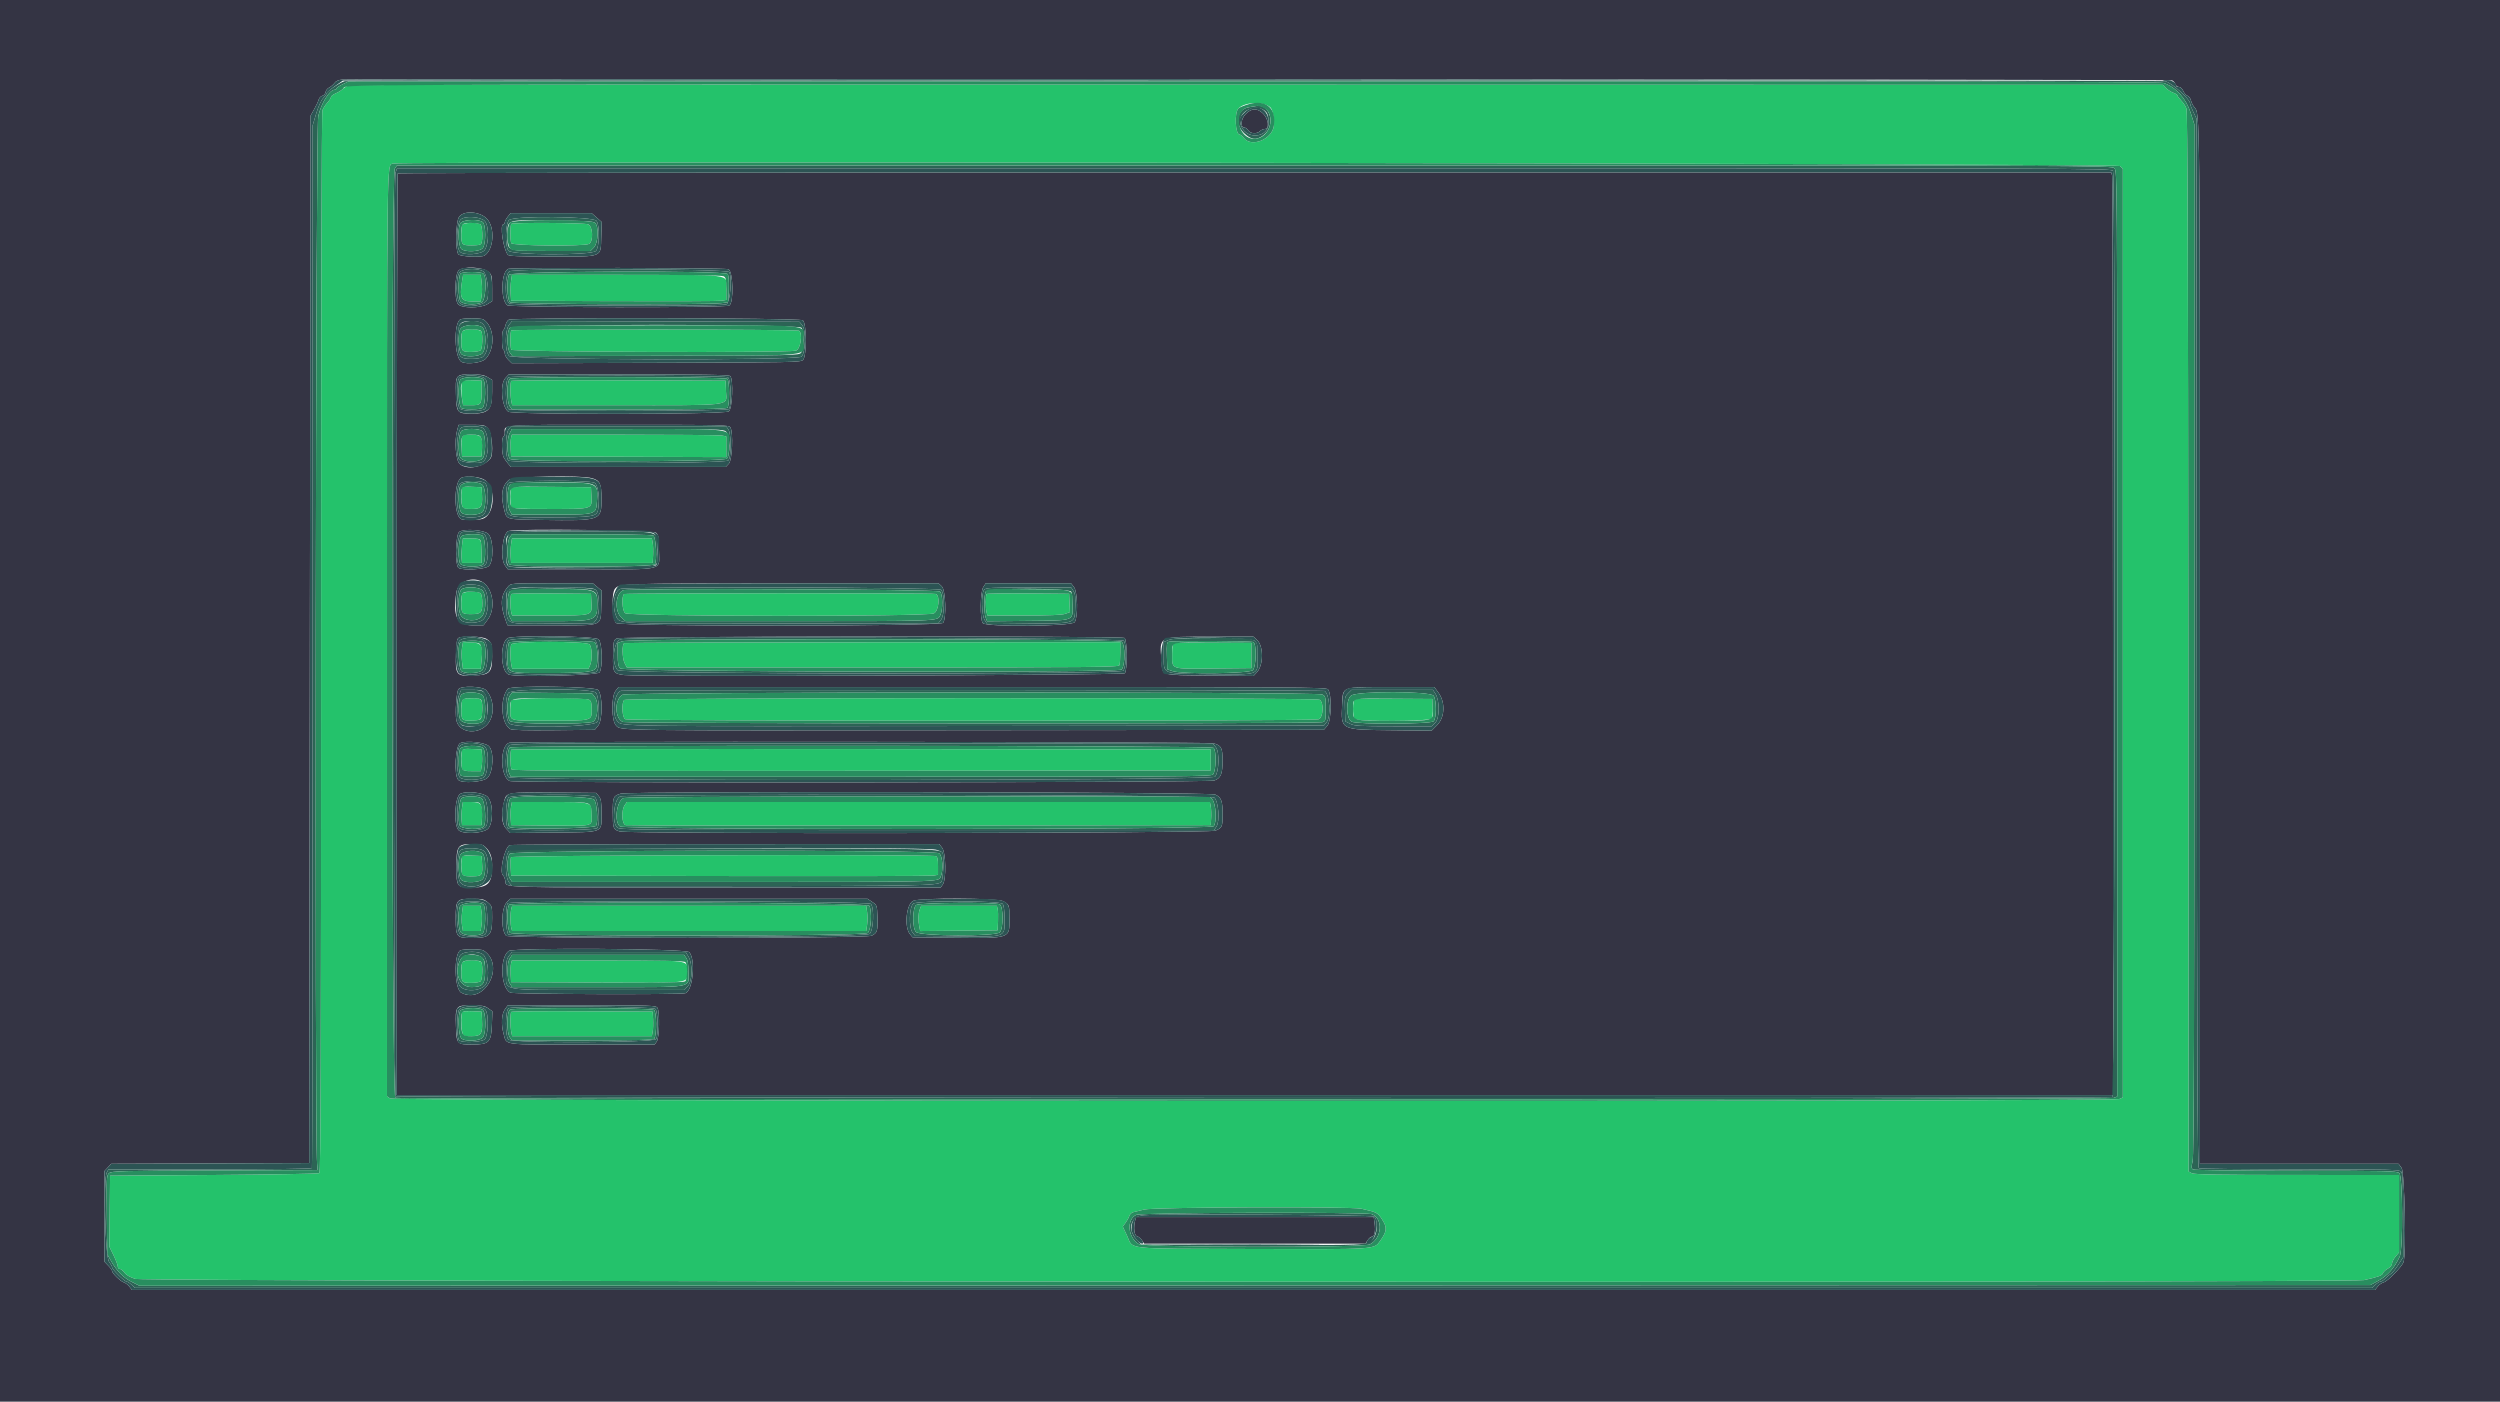 <svg id="svg" version="1.1" xmlns="http://www.w3.org/2000/svg" xmlns:xlink="http://www.w3.org/1999/xlink" width="400" height="224.262" viewBox="0, 0, 400,224.262"><g id="svgg"><path id="path0" d="M56.013 13.622 C 55.664 13.675,55.176 13.921,54.927 14.170 C 54.679 14.418,54.131 14.765,53.710 14.941 C 53.289 15.117,52.944 15.387,52.944 15.541 C 52.944 15.695,52.691 16.094,52.381 16.429 C 52.070 16.763,51.717 17.299,51.595 17.619 C 51.451 17.998,51.374 47.755,51.374 102.862 C 51.374 170.344,51.317 187.559,51.094 187.704 C 50.939 187.804,43.343 187.936,34.212 187.998 L 17.611 188.110 17.551 193.786 L 17.491 199.462 18.168 200.849 C 18.540 201.612,18.845 202.415,18.845 202.633 C 18.845 202.850,18.988 203.029,19.162 203.029 C 19.337 203.029,19.674 203.295,19.912 203.621 C 20.193 204.007,20.804 204.357,21.669 204.627 C 23.193 205.103,376.057 205.291,378.239 204.818 C 380.412 204.346,381.147 204.081,381.261 203.730 C 381.325 203.529,381.682 203.193,382.052 202.983 C 382.443 202.761,382.726 202.416,382.726 202.159 C 382.726 201.916,382.978 201.417,383.287 201.050 L 383.847 200.384 383.847 194.191 L 383.847 187.998 367.527 187.994 C 355.007 187.992,351.086 187.927,350.691 187.714 L 350.175 187.437 350.130 102.748 C 350.096 40.282,350.017 17.878,349.830 17.367 C 349.690 16.986,349.311 16.410,348.988 16.087 C 348.666 15.764,348.402 15.404,348.402 15.287 C 348.402 15.170,348.107 14.972,347.746 14.846 C 347.386 14.721,346.856 14.383,346.569 14.095 L 346.046 13.573 201.346 13.550 C 121.761 13.537,56.361 13.570,56.013 13.622 M203.287 17.218 C 203.657 17.588,203.960 19.327,203.809 20.217 C 203.451 22.338,200.220 23.610,199.031 22.098 C 198.788 21.789,198.486 21.537,198.359 21.537 C 197.634 21.537,197.466 18.029,198.158 17.338 C 199.229 16.267,202.265 16.196,203.287 17.218 M339.180 26.563 L 339.652 26.990 339.652 101.289 L 339.652 175.587 339.081 175.847 C 338.081 176.303,63.068 176.214,62.417 175.758 L 61.918 175.409 61.918 101.490 C 61.918 22.969,61.873 26.574,62.867 26.173 C 63.883 25.763,338.725 26.151,339.180 26.563 M73.944 36.025 C 73.869 36.220,73.808 36.868,73.808 37.465 C 73.808 39.178,73.884 39.260,75.491 39.260 C 76.570 39.260,76.933 39.176,77.037 38.905 C 77.276 38.283,77.183 36.219,76.904 35.939 C 76.485 35.520,74.112 35.589,73.944 36.025 M81.810 35.820 C 81.623 36.007,81.612 38.425,81.796 38.905 C 81.961 39.334,93.453 39.447,94.238 39.027 C 94.978 38.631,94.867 36.182,94.096 35.889 C 93.457 35.646,82.048 35.582,81.810 35.820 M73.952 44.812 C 73.482 47.654,73.744 48.233,75.495 48.233 L 76.910 48.233 77.065 47.315 C 77.150 46.810,77.152 45.851,77.068 45.184 L 76.917 43.971 75.504 43.971 L 74.091 43.971 73.952 44.812 M81.770 44.924 C 81.692 45.449,81.661 46.383,81.700 46.999 L 81.772 48.121 98.261 48.185 C 107.330 48.220,115.079 48.190,115.480 48.119 L 116.209 47.989 116.209 46.212 C 116.209 43.763,117.836 43.971,98.626 43.971 L 81.912 43.971 81.770 44.924 M73.944 53.075 C 73.869 53.270,73.808 53.918,73.808 54.515 C 73.808 56.204,73.899 56.310,75.358 56.310 C 76.060 56.310,76.756 56.188,76.904 56.040 C 77.183 55.761,77.276 53.697,77.037 53.075 C 76.841 52.563,74.141 52.563,73.944 53.075 M81.810 52.870 C 81.623 53.057,81.612 55.475,81.796 55.955 C 81.937 56.322,125.615 56.475,127.314 56.113 C 128.075 55.951,128.497 53.336,127.830 52.912 C 127.485 52.693,82.028 52.651,81.810 52.870 M73.967 60.937 C 73.772 61.132,73.764 62.854,73.952 63.993 L 74.091 64.835 75.415 64.835 C 76.992 64.835,77.056 64.742,77.059 62.479 L 77.061 60.909 75.593 60.843 C 74.786 60.807,74.054 60.849,73.967 60.937 M81.811 60.945 C 81.621 61.135,81.614 63.202,81.800 64.133 L 81.941 64.835 98.499 64.835 C 117.748 64.835,116.251 65.020,116.162 62.649 L 116.096 60.909 99.029 60.851 C 89.642 60.819,81.894 60.862,81.811 60.945 M73.911 70.062 C 73.840 70.347,73.813 71.129,73.851 71.801 L 73.920 73.023 75.491 73.023 L 77.061 73.023 77.128 71.739 C 77.228 69.839,76.993 69.546,75.375 69.546 C 74.170 69.546,74.029 69.596,73.911 70.062 M81.763 70.062 C 81.692 70.347,81.665 71.129,81.703 71.801 L 81.772 73.023 98.990 73.080 L 116.209 73.138 116.209 71.482 L 116.209 69.826 115.508 69.686 C 115.122 69.609,107.401 69.546,98.350 69.546 L 81.893 69.546 81.763 70.062 M73.967 77.987 C 73.774 78.180,73.762 80.231,73.950 80.931 C 74.070 81.382,74.226 81.436,75.397 81.436 C 76.991 81.436,77.227 81.136,77.128 79.243 L 77.061 77.958 75.593 77.893 C 74.786 77.857,74.054 77.899,73.967 77.987 M81.813 77.992 C 81.624 78.182,81.610 80.596,81.796 81.081 C 81.916 81.392,82.668 81.436,87.931 81.436 C 94.963 81.436,94.743 81.507,94.628 79.274 L 94.560 77.958 88.263 77.899 C 84.800 77.866,81.897 77.908,81.813 77.992 M73.918 87.325 C 73.837 87.973,73.805 88.856,73.846 89.288 L 73.920 90.073 75.491 90.073 L 77.061 90.073 77.059 88.503 C 77.056 86.236,76.993 86.147,75.402 86.147 L 74.065 86.147 73.918 87.325 M81.770 87.100 C 81.691 87.625,81.660 88.508,81.700 89.063 L 81.772 90.073 93.102 90.073 L 104.431 90.073 104.501 88.839 C 104.539 88.160,104.510 87.277,104.435 86.876 L 104.298 86.147 93.105 86.147 L 81.912 86.147 81.770 87.100 M73.944 95.027 C 73.869 95.222,73.808 95.870,73.808 96.467 C 73.808 98.156,73.899 98.261,75.358 98.261 C 76.948 98.261,77.173 98.039,77.173 96.467 C 77.173 95.776,77.052 95.089,76.904 94.941 C 76.485 94.522,74.112 94.591,73.944 95.027 M81.813 95.042 C 81.625 95.231,81.617 97.291,81.802 97.981 L 81.937 98.486 87.933 98.486 C 94.963 98.486,94.743 98.557,94.628 96.324 L 94.560 95.008 88.263 94.949 C 84.800 94.916,81.897 94.958,81.813 95.042 M99.888 95.045 C 99.419 95.234,99.522 97.666,100.018 98.114 C 100.620 98.660,148.369 98.688,149.422 98.143 C 150.211 97.735,150.451 95.309,149.729 95.032 C 149.305 94.870,100.292 94.882,99.888 95.045 M157.865 95.042 C 157.676 95.231,157.668 97.291,157.853 97.981 L 157.988 98.486 163.835 98.486 C 167.861 98.486,169.917 98.401,170.436 98.213 L 171.190 97.940 171.125 96.474 L 171.060 95.008 164.539 94.949 C 160.952 94.916,157.949 94.958,157.865 95.042 M73.919 103.656 C 73.832 104.167,73.830 105.130,73.913 105.798 L 74.065 107.011 75.489 107.011 L 76.913 107.011 77.051 105.609 C 77.284 103.249,77.069 102.873,75.441 102.794 L 74.075 102.728 73.919 103.656 M81.796 103.103 C 81.619 103.565,81.621 105.415,81.800 106.310 L 81.941 107.011 88.046 107.011 L 94.151 107.011 94.412 106.439 C 94.800 105.586,94.743 103.525,94.319 103.101 C 93.786 102.567,82.001 102.569,81.796 103.103 M99.888 102.897 C 99.487 103.058,99.531 105.314,99.950 106.124 L 100.292 106.786 139.634 106.786 C 175.302 106.786,178.989 106.753,179.112 106.431 C 179.187 106.236,179.248 105.328,179.248 104.412 L 179.248 102.748 139.708 102.766 C 117.961 102.776,100.042 102.835,99.888 102.897 M187.942 102.901 C 187.614 102.988,187.549 103.272,187.549 104.629 C 187.549 107.180,187.118 107.028,194.167 106.958 L 200.224 106.898 200.224 104.879 L 200.224 102.860 194.279 102.828 C 191.010 102.811,188.158 102.844,187.942 102.901 M73.944 112.077 C 73.869 112.272,73.808 112.920,73.808 113.517 C 73.808 115.206,73.899 115.311,75.358 115.311 C 76.932 115.311,77.173 115.084,77.173 113.602 C 77.173 111.794,77.109 111.722,75.491 111.722 C 74.412 111.722,74.049 111.805,73.944 112.077 M81.796 112.077 C 81.721 112.272,81.660 112.920,81.660 113.517 C 81.660 115.446,81.195 115.311,87.868 115.311 C 94.837 115.311,94.672 115.355,94.672 113.517 C 94.672 112.431,94.592 112.144,94.238 111.954 C 93.453 111.534,81.961 111.647,81.796 112.077 M99.877 111.991 C 99.407 112.460,99.532 114.807,100.041 115.079 C 100.625 115.391,210.157 115.405,210.978 115.092 C 211.749 114.799,211.860 112.350,211.120 111.954 C 210.450 111.596,100.235 111.633,99.877 111.991 M216.769 111.869 C 216.400 112.020,216.391 114.675,216.758 115.042 C 217.183 115.466,228.681 115.422,229.036 114.994 C 229.194 114.804,229.272 114.111,229.232 113.256 L 229.164 111.834 223.107 111.794 C 219.776 111.772,216.924 111.805,216.769 111.869 M73.967 119.938 C 73.773 120.132,73.755 122.540,73.944 123.033 C 74.049 123.305,74.413 123.388,75.505 123.388 L 76.929 123.388 77.066 122.653 C 77.142 122.250,77.172 121.467,77.133 120.915 L 77.061 119.910 75.593 119.845 C 74.786 119.809,74.054 119.851,73.967 119.938 M81.810 119.947 C 81.600 120.158,81.629 122.767,81.845 123.108 C 81.988 123.332,93.341 123.377,137.871 123.332 L 193.718 123.275 193.718 121.593 L 193.718 119.910 137.839 119.854 C 107.106 119.823,81.893 119.865,81.810 119.947 M73.917 129.277 C 73.839 129.801,73.807 130.634,73.847 131.127 L 73.920 132.025 75.491 132.025 L 77.061 132.025 77.127 130.776 C 77.238 128.680,76.987 128.323,75.398 128.323 L 74.060 128.323 73.917 129.277 M81.768 129.053 C 81.693 129.454,81.663 130.287,81.702 130.904 L 81.772 132.025 87.717 132.088 C 95.148 132.166,94.672 132.276,94.672 130.485 C 94.672 128.244,94.920 128.323,87.878 128.323 L 81.905 128.323 81.768 129.053 M99.957 128.822 C 99.370 129.659,99.477 131.873,100.112 132.026 C 100.390 132.093,121.565 132.120,147.168 132.086 L 193.718 132.025 193.789 130.904 C 193.828 130.287,193.798 129.454,193.723 129.053 L 193.586 128.323 146.946 128.323 L 100.306 128.323 99.957 128.822 M73.967 136.988 C 73.773 137.182,73.756 139.367,73.944 139.858 C 74.049 140.130,74.414 140.213,75.510 140.213 C 77.151 140.213,77.258 140.071,77.131 138.067 L 77.061 136.960 75.593 136.895 C 74.786 136.859,74.054 136.901,73.967 136.988 M81.753 137.154 C 81.689 137.322,81.667 138.054,81.704 138.780 L 81.772 140.101 115.199 140.165 C 133.584 140.199,148.954 140.170,149.355 140.098 L 150.084 139.968 150.084 138.544 C 150.084 137.453,150.001 137.089,149.729 136.984 C 148.906 136.668,81.875 136.835,81.753 137.154 M73.921 146.042 C 73.836 146.656,73.836 147.565,73.920 148.061 L 74.072 148.962 75.485 148.962 L 76.898 148.962 77.049 147.953 C 77.133 147.398,77.133 146.489,77.049 145.934 L 76.898 144.924 75.486 144.924 L 74.075 144.924 73.921 146.042 M81.802 145.429 C 81.727 145.707,81.666 146.388,81.666 146.943 C 81.666 147.499,81.727 148.180,81.802 148.458 L 81.937 148.962 110.264 148.962 L 138.592 148.962 138.743 147.953 C 138.826 147.398,138.826 146.489,138.743 145.934 L 138.592 144.924 110.264 144.924 L 81.937 144.924 81.802 145.429 M147.162 145.500 C 146.911 146.160,146.880 147.246,147.084 148.265 L 147.225 148.969 153.422 148.910 L 159.619 148.850 159.687 147.399 C 159.724 146.601,159.697 145.717,159.626 145.436 L 159.498 144.924 153.439 144.924 L 147.381 144.924 147.162 145.500 M73.944 154.028 C 73.869 154.224,73.808 154.872,73.808 155.468 C 73.808 157.158,73.899 157.263,75.358 157.263 C 76.060 157.263,76.756 157.142,76.904 156.994 C 77.183 156.715,77.276 154.651,77.037 154.028 C 76.841 153.516,74.141 153.516,73.944 154.028 M81.763 154.190 C 81.692 154.475,81.665 155.257,81.703 155.929 L 81.772 157.151 95.544 157.209 C 110.997 157.274,109.927 157.402,109.927 155.486 C 109.927 153.531,111.050 153.674,95.641 153.674 L 81.893 153.674 81.763 154.190 M73.967 161.890 C 73.771 162.087,73.759 164.138,73.948 165.087 C 74.086 165.777,74.109 165.788,75.412 165.788 C 76.999 165.788,77.234 165.437,77.127 163.224 L 77.061 161.862 75.593 161.797 C 74.786 161.761,74.054 161.803,73.967 161.890 M81.812 161.897 C 81.621 162.088,81.614 164.154,81.800 165.087 L 81.941 165.788 93.119 165.788 L 104.298 165.788 104.435 165.059 C 104.510 164.658,104.539 163.775,104.501 163.096 L 104.431 161.862 93.197 161.804 C 87.019 161.772,81.895 161.814,81.812 161.897 M217.835 193.398 C 220.320 193.961,220.427 194.017,221.144 195.123 C 221.962 196.386,221.910 197.006,220.864 198.481 C 219.822 199.951,220.494 199.907,200.155 199.838 C 179.361 199.767,181.408 199.989,180.322 197.690 L 179.644 196.256 180.088 195.656 C 180.332 195.326,180.603 194.831,180.690 194.556 C 180.777 194.281,181.069 194.008,181.339 193.949 C 181.608 193.890,182.384 193.700,183.062 193.528 C 184.605 193.136,216.160 193.018,217.835 193.398 " stroke="none" fill="#24c26b" fill-rule="evenodd"></path><path id="path1" d="M0.000 112.170 L 0.000 224.341 200.000 224.341 L 400.000 224.341 400.000 112.170 L 400.000 0.000 200.000 0.000 L 0.000 0.000 0.000 112.170 M347.552 12.864 C 347.763 12.968,347.997 13.246,348.072 13.481 C 348.146 13.717,348.394 13.909,348.622 13.909 C 348.865 13.909,349.158 14.182,349.329 14.569 C 349.490 14.932,349.796 15.274,350.011 15.330 C 350.225 15.386,350.469 15.720,350.552 16.073 C 350.636 16.425,350.883 16.915,351.102 17.162 C 352.003 18.179,351.988 16.754,351.990 102.804 L 351.991 186.203 367.877 186.203 L 383.763 186.203 384.254 186.867 C 384.751 187.539,385.021 200.797,384.561 201.954 C 384.261 202.707,382.022 205.007,381.448 205.151 C 381.126 205.232,380.669 205.544,380.432 205.846 L 380.001 206.394 200.561 206.394 L 21.121 206.394 20.703 205.863 C 20.474 205.571,20.070 205.264,19.807 205.180 C 19.269 205.010,17.947 203.738,17.947 203.391 C 17.947 203.267,17.670 202.876,17.330 202.521 L 16.713 201.878 16.713 194.619 L 16.713 187.361 17.256 186.784 L 17.798 186.206 33.633 186.148 L 49.467 186.091 49.579 102.299 L 49.692 18.508 50.274 17.474 C 50.595 16.905,50.915 16.216,50.987 15.943 C 51.058 15.670,51.320 15.393,51.569 15.328 C 51.818 15.263,52.053 14.995,52.091 14.733 C 52.128 14.471,52.393 14.141,52.680 13.998 C 52.966 13.856,53.346 13.531,53.525 13.276 C 53.743 12.965,54.162 12.784,54.799 12.726 C 56.771 12.547,347.185 12.684,347.552 12.864 M199.275 18.289 C 198.514 19.086,198.423 20.415,199.129 20.415 C 199.297 20.415,199.561 20.617,199.716 20.864 C 200.051 21.401,201.114 21.465,201.602 20.976 C 201.788 20.791,202.134 20.639,202.372 20.639 C 203.146 20.639,202.964 19.001,202.098 18.174 C 201.129 17.248,200.234 17.285,199.275 18.289 M63.638 27.744 C 63.556 27.826,63.489 61.039,63.489 101.552 L 63.489 175.210 200.785 175.210 L 338.082 175.210 338.079 101.907 C 338.077 61.590,338.015 28.376,337.940 28.099 L 337.805 27.594 200.796 27.594 C 125.442 27.594,63.720 27.661,63.638 27.744 M77.873 34.971 C 79.243 36.341,79.042 39.900,77.538 40.883 C 77.001 41.234,73.656 41.075,73.331 40.684 C 72.821 40.069,72.905 35.507,73.441 34.717 C 74.167 33.646,76.693 33.791,77.873 34.971 M95.469 34.813 L 96.281 35.526 96.205 37.862 C 96.095 41.280,96.655 41.054,88.281 41.054 C 83.100 41.054,81.435 40.988,81.257 40.772 C 80.519 39.883,79.931 35.895,80.538 35.895 C 80.662 35.895,80.763 35.757,80.763 35.588 C 80.763 35.420,80.972 35.016,81.228 34.691 L 81.693 34.100 88.174 34.100 L 94.656 34.100 95.469 34.813 M78.165 43.505 C 78.706 44.014,78.744 44.184,78.744 46.123 L 78.744 48.197 77.988 48.664 C 76.849 49.368,73.761 49.347,73.260 48.632 C 72.678 47.801,72.767 43.891,73.382 43.276 C 74.098 42.559,77.323 42.714,78.165 43.505 M116.531 43.068 C 117.321 43.369,117.445 48.485,116.672 48.898 C 115.991 49.263,81.629 49.217,81.171 48.850 C 80.013 47.924,80.180 43.318,81.384 43.003 C 82.199 42.789,115.962 42.852,116.531 43.068 M77.343 51.111 C 79.105 52.230,79.308 55.686,77.711 57.407 C 77.113 58.053,74.707 58.361,73.848 57.902 C 72.704 57.289,72.533 51.813,73.636 51.113 C 74.004 50.879,76.975 50.878,77.343 51.111 M128.448 51.244 C 129.080 51.706,129.109 56.966,128.483 57.592 C 128.105 57.970,126.812 57.996,104.980 58.054 L 81.876 58.116 81.319 57.560 C 81.013 57.254,80.763 56.802,80.763 56.557 C 80.763 56.312,80.662 56.049,80.538 55.973 C 80.256 55.799,80.241 53.016,80.521 52.843 C 80.635 52.773,80.794 52.414,80.875 52.046 C 80.956 51.678,81.191 51.278,81.397 51.158 C 82.060 50.771,127.916 50.855,128.448 51.244 M78.015 60.345 L 78.744 60.790 78.744 62.715 C 78.744 65.602,78.191 66.181,75.433 66.181 C 73.136 66.181,73.039 66.060,72.948 63.093 C 72.852 59.966,72.905 59.899,75.451 59.900 C 76.884 59.901,77.445 59.998,78.015 60.345 M116.837 60.168 C 117.382 60.713,117.191 65.422,116.607 65.831 C 115.903 66.324,82.000 66.366,81.328 65.875 C 80.257 65.092,79.946 61.483,80.864 60.493 L 81.414 59.899 98.991 59.899 C 112.363 59.899,116.632 59.963,116.837 60.168 M78.088 68.554 C 78.734 69.242,79.009 72.718,78.468 73.365 C 77.276 74.793,74.725 75.247,73.562 74.238 C 72.925 73.686,72.670 70.599,73.123 68.917 L 73.377 67.975 75.460 67.975 C 77.410 67.975,77.579 68.013,78.088 68.554 M116.874 68.409 C 117.354 69.306,117.163 73.606,116.618 74.186 L 116.130 74.706 98.934 74.706 L 81.738 74.706 81.307 74.201 C 81.069 73.923,80.749 73.470,80.595 73.194 C 80.261 72.597,80.218 70.080,80.538 69.882 C 80.662 69.806,80.763 69.541,80.763 69.293 C 80.763 67.874,79.362 67.975,98.934 67.975 C 116.211 67.975,116.647 67.986,116.874 68.409 M77.621 76.836 C 79.444 78.181,79.132 82.485,77.171 83.030 C 76.456 83.229,74.518 83.264,73.868 83.090 C 72.555 82.738,72.548 76.954,73.860 76.426 C 74.766 76.062,76.884 76.292,77.621 76.836 M94.721 76.510 C 95.985 76.861,96.242 77.401,96.242 79.702 C 96.242 83.339,96.276 83.326,86.662 83.191 C 80.995 83.112,81.094 83.136,80.718 81.744 C 80.053 79.281,80.263 77.794,81.421 76.782 C 82.067 76.216,92.869 75.996,94.721 76.510 M78.121 85.424 C 78.984 86.286,79.021 89.935,78.173 90.601 C 77.507 91.125,74.070 91.312,73.360 90.863 C 72.781 90.497,72.878 85.546,73.472 85.103 C 74.222 84.543,77.463 84.767,78.121 85.424 M104.992 85.250 C 105.381 85.639,105.440 85.997,105.440 87.956 C 105.440 91.458,106.923 91.082,93.109 91.082 L 81.242 91.082 80.778 90.431 C 79.964 89.288,80.421 85.209,81.391 84.953 C 82.912 84.553,104.566 84.824,104.992 85.250 M77.329 93.214 C 78.929 94.334,79.305 97.409,78.051 99.115 L 77.359 100.056 75.618 100.056 C 73.119 100.056,72.430 98.663,73.011 94.787 C 73.281 92.987,75.731 92.094,77.329 93.214 M95.571 93.923 L 96.281 94.520 96.206 96.816 C 96.091 100.317,96.732 100.056,88.239 100.056 L 81.202 100.056 81.011 99.551 C 79.972 96.802,80.049 95.301,81.307 93.831 C 81.736 93.329,81.773 93.326,88.300 93.326 L 94.862 93.326 95.571 93.923 M150.687 93.814 C 151.311 94.400,151.470 98.904,150.894 99.663 C 150.467 100.225,99.341 100.264,98.598 99.703 C 97.933 99.202,97.785 94.875,98.409 94.181 C 99.145 93.363,99.404 93.354,124.943 93.340 L 150.167 93.326 150.687 93.814 M171.829 93.917 C 172.438 94.691,172.521 98.735,171.945 99.557 C 171.480 100.221,157.792 100.357,157.249 99.703 C 156.766 99.121,156.823 94.701,157.324 93.935 L 157.722 93.326 164.543 93.326 L 171.364 93.326 171.829 93.917 M77.852 102.230 C 78.694 102.806,78.737 102.939,78.740 105.009 C 78.745 107.630,78.397 107.986,75.719 108.098 C 73.012 108.212,72.847 108.012,72.948 104.739 C 73.005 102.860,73.102 102.232,73.360 102.070 C 73.964 101.689,77.231 101.805,77.852 102.230 M95.794 102.299 C 96.365 102.871,96.463 106.847,95.924 107.585 C 95.561 108.082,82.608 108.396,81.400 107.937 C 80.105 107.445,79.934 103.120,81.171 102.131 C 81.849 101.589,95.237 101.743,95.794 102.299 M179.921 102.070 C 180.375 102.357,180.414 107.281,179.966 107.729 C 179.657 108.038,102.432 108.314,99.888 108.014 C 98.121 107.806,98.011 107.611,98.086 104.806 C 98.147 102.519,98.172 102.413,98.710 102.141 C 99.409 101.788,179.365 101.719,179.921 102.070 M201.137 102.406 C 202.188 103.380,202.172 106.417,201.111 107.562 L 200.560 108.156 193.505 108.088 C 185.436 108.010,186.021 108.190,185.832 105.737 C 185.521 101.711,185.168 101.883,193.763 101.865 L 200.538 101.851 201.137 102.406 M77.779 110.432 C 79.150 111.937,79.196 114.687,77.873 116.011 C 76.216 117.668,73.381 117.187,73.006 115.185 C 72.788 114.023,73.031 110.659,73.362 110.260 C 73.854 109.668,77.202 109.798,77.779 110.432 M95.703 110.399 C 96.437 111.209,96.445 115.201,95.714 116.096 L 95.164 116.769 88.645 116.838 C 84.255 116.884,81.978 116.827,81.671 116.663 C 80.174 115.862,79.915 111.825,81.257 110.209 C 81.726 109.643,95.178 109.820,95.703 110.399 M212.480 110.297 C 213.110 111.056,213.034 115.354,212.377 116.118 L 211.817 116.769 156.217 116.833 C 97.570 116.901,99.405 116.924,98.573 116.092 C 97.812 115.331,97.763 111.458,98.502 110.518 L 98.967 109.927 155.569 109.927 C 207.901 109.927,212.195 109.955,212.480 110.297 M230.172 110.858 C 231.284 112.392,231.183 114.765,229.955 116.006 L 229.062 116.907 222.607 116.838 C 214.441 116.751,214.547 116.805,214.738 112.811 C 214.884 109.744,214.380 109.927,222.682 109.927 L 229.498 109.927 230.172 110.858 M78.205 119.369 C 79.081 120.189,78.953 123.505,78.009 124.448 C 77.310 125.148,73.934 125.397,73.331 124.795 C 72.580 124.044,72.842 119.238,73.652 118.890 C 74.646 118.462,77.565 118.769,78.205 119.369 M194.160 118.926 C 195.422 119.276,195.610 119.637,195.615 121.705 C 195.619 123.835,195.328 124.527,194.273 124.889 C 193.302 125.223,82.468 125.308,81.594 124.975 C 79.969 124.358,79.930 119.151,81.547 118.827 C 82.713 118.594,193.313 118.691,194.160 118.926 M78.014 127.491 C 78.968 128.444,78.959 131.951,77.999 132.671 C 77.040 133.390,74.045 133.495,73.382 132.833 C 72.531 131.982,72.749 127.469,73.663 127.004 C 74.648 126.503,77.325 126.803,78.014 127.491 M95.814 127.394 C 96.170 127.835,96.242 128.293,96.242 130.108 C 96.242 133.351,96.792 133.131,88.469 133.215 L 81.639 133.283 80.960 132.556 C 80.236 131.781,80.139 130.196,80.687 128.101 C 81.036 126.769,81.239 126.736,88.691 126.804 L 95.385 126.865 95.814 127.394 M194.432 127.124 C 195.418 127.591,195.626 128.148,195.622 130.301 C 195.618 132.302,195.550 132.452,194.447 132.913 C 193.453 133.328,100.609 133.450,99.173 133.038 C 98.111 132.734,98.044 132.553,98.040 129.977 C 98.037 127.528,98.117 127.340,99.313 126.981 C 100.670 126.573,193.566 126.713,194.432 127.124 M77.289 135.225 C 78.316 135.968,78.744 136.907,78.744 138.421 C 78.744 141.349,78.146 142.008,75.490 142.008 C 73.091 142.008,73.023 141.915,73.023 138.634 C 73.023 135.356,73.229 135.052,75.440 135.057 C 76.332 135.059,77.164 135.134,77.289 135.225 M150.741 135.644 C 151.351 136.420,151.435 140.683,150.857 141.509 L 150.507 142.008 116.102 142.008 C 78.784 142.008,81.062 142.075,80.856 140.974 C 80.777 140.553,80.622 140.153,80.513 140.085 C 79.848 139.674,80.652 135.796,81.521 135.225 C 81.659 135.134,97.186 135.059,116.024 135.057 L 150.276 135.053 150.741 135.644 M78.053 144.383 C 78.722 144.946,78.744 145.022,78.744 146.833 C 78.744 149.743,78.393 150.084,75.402 150.084 C 73.052 150.084,72.911 149.906,72.911 146.943 C 72.911 143.961,73.041 143.803,75.486 143.803 C 77.178 143.803,77.431 143.860,78.053 144.383 M139.563 144.315 C 140.311 144.818,140.327 144.862,140.392 146.614 C 140.478 148.935,140.372 149.285,139.447 149.723 C 138.502 150.172,81.444 150.182,80.995 149.733 C 80.117 148.855,80.192 145.251,81.107 144.335 L 81.640 143.803 110.220 143.803 L 138.801 143.803 139.563 144.315 M160.471 144.170 C 161.476 144.685,161.518 144.798,161.522 146.999 C 161.528 150.209,161.735 150.139,152.588 150.042 L 146.006 149.972 145.577 149.442 C 144.630 148.271,145.014 144.611,146.136 144.123 C 147.261 143.633,159.502 143.674,160.471 144.170 M77.343 152.064 C 80.976 154.372,77.585 160.855,73.803 158.831 C 72.698 158.239,72.562 152.748,73.636 152.066 C 74.004 151.833,76.975 151.831,77.343 152.064 M110.278 152.343 C 111.362 153.541,110.866 158.589,109.632 158.920 C 108.727 159.163,82.109 159.074,81.647 158.827 C 80.097 157.997,79.907 153.282,81.378 152.159 C 82.119 151.594,109.759 151.770,110.278 152.343 M78.113 161.331 L 78.785 161.810 78.708 163.931 C 78.605 166.785,78.256 167.134,75.506 167.134 C 73.114 167.134,73.046 167.057,72.949 164.240 C 72.836 160.943,72.902 160.852,75.394 160.852 C 77.124 160.852,77.545 160.927,78.113 161.331 M105.208 161.286 C 105.591 162.002,105.502 166.048,105.091 166.635 L 104.742 167.134 93.124 167.134 C 80.080 167.134,81.104 167.273,80.577 165.425 C 80.156 163.945,80.242 162.257,80.778 161.504 L 81.242 160.852 93.109 160.852 C 104.612 160.852,104.983 160.866,105.208 161.286 M181.633 195.233 C 181.324 196.389,181.473 197.681,181.930 197.801 C 182.171 197.864,182.527 198.157,182.720 198.453 L 183.073 198.990 200.765 198.990 L 218.457 198.990 218.824 198.430 C 219.026 198.121,219.330 197.869,219.499 197.869 C 219.922 197.869,220.103 196.990,219.935 195.760 L 219.793 194.728 200.781 194.728 L 181.769 194.728 181.633 195.233 " stroke="none" fill="#343444" fill-rule="evenodd"></path><path id="path2" d="M55.166 12.982 C 54.468 13.152,52.285 14.606,52.277 14.906 C 52.274 15.023,52.020 15.381,51.712 15.702 C 51.381 16.047,50.923 17.055,50.588 18.173 L 50.023 20.061 50.030 103.370 C 50.034 149.190,49.979 186.774,49.907 186.890 C 49.828 187.018,43.424 187.100,33.564 187.100 L 17.350 187.100 17.075 187.615 C 16.514 188.663,16.833 201.056,17.443 201.880 C 17.720 202.255,17.947 202.664,17.947 202.789 C 17.947 203.104,19.919 205.048,20.238 205.048 C 20.381 205.048,20.740 205.275,21.036 205.552 L 21.573 206.057 200.561 206.057 L 379.549 206.057 380.086 205.552 C 380.382 205.275,380.748 205.048,380.900 205.048 C 381.051 205.048,381.423 204.801,381.724 204.499 C 382.026 204.198,382.426 203.865,382.613 203.760 C 382.800 203.656,383.306 203.023,383.737 202.353 L 384.520 201.137 384.513 194.511 C 384.508 189.357,384.440 187.798,384.208 187.493 C 383.929 187.126,382.887 187.100,368.007 187.097 C 359.260 187.095,351.976 187.013,351.822 186.915 C 351.597 186.772,351.529 169.852,351.485 102.846 L 351.430 18.957 350.925 17.904 C 350.648 17.324,350.419 16.718,350.417 16.557 C 350.407 15.848,347.485 13.240,346.411 12.982 C 346.087 12.904,280.555 12.841,200.785 12.841 C 121.015 12.841,55.486 12.904,55.166 12.982 M346.181 13.273 C 348.148 13.946,349.776 15.745,350.514 18.061 L 351.094 19.881 351.094 102.240 C 351.094 165.071,351.030 184.872,350.827 185.754 C 350.603 186.722,350.613 186.942,350.883 187.114 C 351.069 187.231,358.035 187.319,367.341 187.321 C 382.037 187.324,383.512 187.358,383.886 187.696 C 384.457 188.213,384.516 199.887,383.954 201.073 C 383.042 202.995,382.008 204.130,380.370 205.008 L 379.248 205.609 200.785 205.669 L 22.322 205.729 21.099 205.114 C 19.723 204.423,18.675 203.366,17.773 201.761 L 17.162 200.673 17.093 194.381 C 17.029 188.463,17.050 188.067,17.446 187.709 C 17.833 187.359,19.204 187.323,34.340 187.270 L 50.813 187.213 50.733 186.203 C 50.337 181.235,50.512 20.459,50.915 18.611 C 51.365 16.553,52.720 14.358,53.540 14.358 C 53.706 14.358,53.842 14.268,53.842 14.158 C 53.842 14.049,54.271 13.751,54.795 13.497 L 55.749 13.034 200.583 13.023 C 310.141 13.015,345.604 13.075,346.181 13.273 M201.010 16.961 C 200.824 16.994,200.290 17.083,199.821 17.159 C 197.929 17.469,197.494 19.782,199.044 21.287 C 200.180 22.389,200.997 22.486,202.130 21.650 C 204.158 20.153,203.300 16.562,201.010 16.961 M202.335 17.699 C 202.756 18.024,202.897 18.381,202.976 19.331 C 203.218 22.257,198.993 22.555,198.448 19.650 C 198.113 17.865,200.798 16.518,202.335 17.699 M63.165 26.971 C 62.556 27.840,62.640 175.325,63.249 175.651 C 63.835 175.964,337.356 175.978,338.179 175.665 L 338.755 175.446 338.755 101.408 C 338.755 27.669,338.753 27.368,338.306 26.921 C 337.859 26.473,337.558 26.472,200.686 26.472 L 63.514 26.472 63.165 26.971 M338.074 27.355 C 338.508 28.167,338.387 175.356,337.951 175.523 C 337.209 175.808,63.595 175.675,63.309 175.390 C 62.938 175.018,62.915 28.692,63.286 27.627 L 63.532 26.921 200.687 26.921 C 336.058 26.921,337.845 26.927,338.074 27.355 M73.712 35.125 C 73.021 35.816,72.925 39.475,73.577 40.261 C 74.132 40.930,77.078 40.736,77.561 39.999 C 78.267 38.920,78.257 36.060,77.543 35.347 C 76.839 34.643,74.339 34.498,73.712 35.125 M81.453 35.204 C 80.846 35.811,80.763 39.289,81.336 40.107 C 81.857 40.850,94.607 40.895,95.345 40.157 C 95.926 39.576,95.996 36.069,95.441 35.334 C 94.898 34.615,82.161 34.497,81.453 35.204 M77.269 35.574 C 77.759 36.063,77.761 38.961,77.273 39.658 C 76.820 40.304,74.289 40.399,73.782 39.789 C 73.278 39.182,73.223 36.193,73.706 35.659 C 74.224 35.087,76.722 35.027,77.269 35.574 M95.199 35.642 C 95.841 36.175,95.717 38.908,95.019 39.606 L 94.468 40.157 88.189 40.157 C 80.821 40.157,81.211 40.300,81.211 37.601 C 81.211 35.059,80.824 35.185,88.402 35.265 C 93.441 35.319,94.908 35.400,95.199 35.642 M73.584 43.522 C 72.878 44.228,72.916 48.054,73.634 48.557 C 74.778 49.358,77.735 48.868,77.994 47.834 C 78.290 46.654,77.905 43.888,77.386 43.468 C 76.659 42.879,74.192 42.914,73.584 43.522 M81.491 43.419 C 80.726 43.955,80.722 48.022,81.486 48.557 C 82.014 48.927,114.903 49.068,116.209 48.706 C 116.816 48.537,117.188 44.332,116.666 43.522 C 116.328 42.997,82.237 42.896,81.491 43.419 M77.353 43.791 C 77.944 44.382,77.699 48.126,77.051 48.422 C 76.093 48.858,74.167 48.754,73.702 48.240 C 73.289 47.783,73.262 44.449,73.667 43.794 C 73.892 43.430,76.989 43.428,77.353 43.791 M116.414 43.836 C 116.582 44.039,116.652 44.894,116.610 46.248 L 116.545 48.345 115.536 48.497 C 113.450 48.810,82.029 48.692,81.604 48.370 C 81.149 48.025,81.030 44.730,81.444 43.956 C 81.752 43.380,115.938 43.262,116.414 43.836 M73.675 51.846 C 73.319 52.239,73.247 52.668,73.247 54.403 C 73.247 57.103,73.491 57.434,75.469 57.424 C 76.234 57.420,77.006 57.288,77.221 57.125 C 78.499 56.154,78.320 52.332,76.961 51.605 C 76.154 51.173,74.151 51.320,73.675 51.846 M81.455 51.961 C 80.747 52.861,80.763 56.308,81.478 56.974 C 82.142 57.593,127.395 57.694,128.211 57.078 C 128.899 56.559,129.011 52.841,128.363 52.041 L 127.914 51.486 104.919 51.426 L 81.923 51.366 81.455 51.961 M77.212 52.418 C 77.831 52.979,77.804 55.904,77.173 56.534 C 76.585 57.123,74.252 57.181,73.785 56.619 C 73.307 56.042,73.232 53.285,73.676 52.607 C 74.138 51.903,76.502 51.776,77.212 52.418 M128.235 52.440 C 128.661 53.001,128.632 55.843,128.194 56.422 C 127.860 56.865,127.557 56.871,104.930 56.931 L 82.005 56.991 81.613 56.482 C 81.072 55.779,81.051 53.045,81.583 52.457 C 82.148 51.833,127.761 51.816,128.235 52.440 M73.467 60.496 C 72.992 60.972,73.060 64.766,73.555 65.361 C 73.968 65.858,77.205 65.898,77.608 65.412 C 78.159 64.749,78.192 61.143,77.653 60.603 C 77.019 59.970,74.069 59.894,73.467 60.496 M81.380 60.366 C 80.761 60.726,80.797 65.165,81.421 65.500 C 82.085 65.855,116.256 65.819,116.612 65.463 C 117.111 64.965,116.971 60.636,116.448 60.356 C 115.853 60.037,81.927 60.047,81.380 60.366 M77.266 60.643 C 77.803 61.035,77.724 64.940,77.173 65.288 C 76.752 65.554,74.251 65.568,73.838 65.306 C 73.326 64.982,73.199 61.213,73.683 60.729 C 74.157 60.255,76.655 60.195,77.266 60.643 M116.388 60.617 C 116.753 60.982,116.753 64.873,116.388 65.238 C 116.183 65.443,112.019 65.508,99.014 65.508 L 81.910 65.508 81.561 65.009 C 81.033 64.256,81.066 60.903,81.604 60.590 C 82.209 60.238,116.035 60.264,116.388 60.617 M73.860 68.387 C 73.118 68.858,72.843 72.619,73.484 73.534 C 73.843 74.046,76.669 74.288,77.308 73.861 C 78.394 73.136,78.296 69.025,77.178 68.427 C 76.675 68.157,74.267 68.129,73.860 68.387 M81.380 68.697 C 80.838 69.375,80.807 73.148,81.340 73.680 C 81.877 74.217,115.992 74.217,116.529 73.680 C 117.029 73.180,117.031 69.411,116.532 68.698 L 116.183 68.200 98.978 68.203 L 81.772 68.206 81.380 68.697 M77.202 69.019 C 77.800 69.740,77.758 73.014,77.145 73.444 C 76.257 74.066,74.131 73.943,73.672 73.242 C 73.232 72.571,73.324 69.569,73.801 68.993 C 74.216 68.493,76.781 68.513,77.202 69.019 M116.209 69.097 C 116.815 69.703,116.873 72.901,116.286 73.388 C 115.660 73.908,82.200 73.960,81.628 73.442 C 81.088 72.954,81.040 70.303,81.554 69.310 L 81.896 68.648 98.828 68.648 C 115.461 68.648,115.768 68.656,116.209 69.097 M73.582 77.400 C 72.902 78.080,72.988 81.955,73.694 82.472 C 74.370 82.966,76.848 82.883,77.381 82.349 C 78.129 81.602,78.319 78.005,77.646 77.332 C 77.108 76.794,74.138 76.843,73.582 77.400 M81.340 77.301 C 81.069 77.572,80.987 78.145,80.987 79.769 C 80.987 82.966,80.565 82.782,87.886 82.781 C 94.759 82.779,95.487 82.669,95.685 81.596 C 96.014 79.823,95.718 77.540,95.121 77.238 C 94.202 76.775,81.809 76.832,81.340 77.301 M77.123 77.523 C 77.759 77.968,77.864 80.990,77.273 81.835 C 76.832 82.464,74.289 82.577,73.801 81.989 C 73.324 81.413,73.232 78.410,73.672 77.739 C 74.124 77.049,76.256 76.915,77.123 77.523 M94.502 77.409 C 95.500 77.686,95.667 78.132,95.523 80.131 C 95.360 82.389,95.547 82.333,88.147 82.333 L 81.896 82.333 81.554 81.671 C 81.072 80.741,81.091 78.127,81.583 77.584 C 82.016 77.105,92.877 76.958,94.502 77.409 M73.878 85.189 C 73.095 85.725,72.794 89.812,73.488 90.506 C 74.069 91.087,77.034 90.998,77.651 90.380 C 78.260 89.772,78.174 86.154,77.536 85.516 C 77.136 85.116,74.349 84.866,73.878 85.189 M81.436 85.474 C 80.772 86.138,80.760 90.272,81.421 90.626 C 81.704 90.777,85.841 90.858,93.303 90.858 C 106.593 90.858,105.216 91.193,105.216 87.956 C 105.216 84.738,106.402 85.025,93.102 85.025 C 82.184 85.025,81.872 85.037,81.436 85.474 M77.173 85.693 C 77.724 86.041,77.803 89.947,77.266 90.339 C 76.657 90.784,74.157 90.726,73.686 90.255 C 73.225 89.794,73.308 86.414,73.795 85.827 C 74.127 85.426,76.596 85.329,77.173 85.693 M104.529 85.685 C 104.971 85.964,105.169 89.813,104.767 90.297 C 104.358 90.791,82.025 90.806,81.532 90.313 C 81.070 89.851,81.091 86.643,81.561 85.973 L 81.910 85.474 93.058 85.477 C 99.364 85.479,104.347 85.569,104.529 85.685 M73.721 93.894 C 72.959 94.656,72.948 98.332,73.706 99.170 C 74.329 99.858,76.693 99.796,77.372 99.074 C 78.295 98.092,78.303 95.023,77.386 94.038 C 76.813 93.423,74.291 93.324,73.721 93.894 M77.173 94.448 C 77.829 95.103,77.819 97.726,77.157 98.568 C 76.391 99.541,74.258 99.447,73.703 98.415 C 73.234 97.545,73.289 94.961,73.789 94.359 C 74.252 93.801,76.587 93.862,77.173 94.448 M81.320 94.371 C 81.012 94.679,80.960 95.124,81.023 96.942 C 81.131 100.055,80.588 99.848,88.467 99.778 L 94.936 99.720 95.365 99.190 C 96.045 98.350,95.994 94.838,95.295 94.348 C 94.521 93.806,81.864 93.827,81.320 94.371 M99.229 94.225 C 98.244 94.622,97.897 96.956,98.581 98.592 C 99.118 99.877,98.439 99.847,125.412 99.780 L 150.124 99.720 150.553 99.190 C 151.169 98.429,151.182 94.923,150.571 94.370 C 150.111 93.953,100.253 93.812,99.229 94.225 M157.459 94.371 C 156.969 94.961,157.041 98.450,157.559 99.240 L 157.966 99.862 164.562 99.791 C 172.418 99.706,171.917 99.892,172.037 97.016 C 172.098 95.536,172.035 94.989,171.751 94.556 L 171.386 93.999 164.576 93.999 C 158.511 93.999,157.733 94.039,157.459 94.371 M94.433 94.443 C 95.424 94.728,95.562 94.975,95.563 96.467 C 95.564 99.368,95.524 99.383,87.857 99.383 L 81.896 99.383 81.554 98.721 C 81.072 97.790,81.091 95.177,81.583 94.633 C 82.007 94.164,92.899 94.003,94.433 94.443 M150.386 94.643 C 150.869 95.044,150.898 97.563,150.430 98.467 C 149.944 99.407,150.614 99.383,124.382 99.383 L 100.081 99.383 99.464 98.852 C 98.276 97.830,98.437 94.958,99.712 94.434 C 100.561 94.085,149.960 94.289,150.386 94.643 M171.402 94.672 C 171.518 94.857,171.616 95.772,171.617 96.704 C 171.623 99.437,172.106 99.259,164.460 99.340 L 157.935 99.408 157.711 98.820 C 157.414 98.040,157.425 95.208,157.726 94.645 C 158.047 94.045,171.022 94.070,171.402 94.672 M73.484 102.574 C 72.923 103.376,72.994 106.869,73.584 107.459 C 74.211 108.086,76.660 108.102,77.423 107.484 C 78.147 106.897,78.226 103.318,77.531 102.549 C 76.883 101.830,73.992 101.848,73.484 102.574 M81.358 102.485 C 80.697 103.217,80.827 107.120,81.528 107.579 C 82.279 108.071,94.827 107.983,95.431 107.482 C 96.112 106.916,95.859 102.738,95.121 102.365 C 94.111 101.855,81.832 101.963,81.358 102.485 M99.263 102.289 C 98.120 102.752,97.818 106.125,98.820 107.232 C 99.402 107.875,179.193 107.955,179.726 107.313 C 180.236 106.699,180.290 103.055,179.797 102.511 C 179.376 102.045,100.400 101.828,99.263 102.289 M186.932 102.410 L 186.203 102.727 186.203 104.834 C 186.203 107.980,185.709 107.781,193.729 107.864 C 201.709 107.947,201.234 108.128,201.234 105.000 C 201.234 101.910,201.642 102.073,193.957 102.084 C 189.043 102.091,187.501 102.162,186.932 102.410 M179.452 102.669 C 180.046 103.086,180.058 106.417,179.468 107.128 C 179.005 107.686,99.791 107.515,99.231 106.955 C 98.923 106.646,98.837 106.167,98.830 104.714 L 98.822 102.865 99.607 102.595 C 101.001 102.115,178.765 102.188,179.452 102.669 M77.353 102.793 C 77.922 103.362,77.699 106.908,77.069 107.321 C 76.328 107.807,74.195 107.813,73.795 107.331 C 73.383 106.835,73.216 103.303,73.583 102.861 C 73.934 102.438,76.943 102.384,77.353 102.793 M95.135 102.756 C 95.580 102.994,95.766 105.468,95.433 106.709 C 95.218 107.511,93.845 107.684,87.692 107.684 C 80.841 107.684,81.211 107.837,81.211 105.002 C 81.211 103.792,81.313 102.961,81.481 102.793 C 81.831 102.442,94.485 102.408,95.135 102.756 M200.550 102.736 C 201.076 103.069,201.004 106.621,200.459 107.224 C 199.948 107.789,189.055 107.909,187.549 107.367 L 186.764 107.084 186.700 104.934 C 186.643 103.027,186.681 102.772,187.036 102.680 C 187.805 102.480,200.226 102.532,200.550 102.736 M73.460 111.154 C 73.072 112.083,73.030 114.693,73.393 115.382 C 73.776 116.110,74.013 116.201,75.522 116.205 C 77.637 116.210,77.958 115.850,77.958 113.470 C 77.958 110.716,77.685 110.376,75.474 110.376 L 73.785 110.376 73.460 111.154 M81.336 110.874 C 80.747 111.716,80.847 115.163,81.478 115.751 C 82.409 116.618,95.038 116.379,95.606 115.484 C 96.018 114.835,95.820 111.299,95.345 110.824 C 94.607 110.086,81.857 110.132,81.336 110.874 M99.364 110.523 C 98.250 110.822,97.830 114.451,98.797 115.419 C 99.630 116.252,97.809 116.228,156.329 116.161 L 211.818 116.096 212.246 115.567 C 212.989 114.650,212.765 111.082,211.932 110.552 C 211.660 110.379,100.008 110.350,99.364 110.523 M215.685 110.935 C 215.161 111.459,215.130 111.621,215.190 113.459 L 215.255 115.423 216.040 115.816 C 216.730 116.160,217.569 116.208,222.949 116.208 L 229.073 116.209 229.646 115.635 C 230.360 114.921,230.371 112.061,229.664 110.983 L 229.266 110.376 222.755 110.376 L 216.244 110.376 215.685 110.935 M77.273 111.323 C 77.761 112.020,77.759 114.918,77.269 115.407 C 76.639 116.038,74.130 115.893,73.676 115.200 C 73.232 114.522,73.307 111.765,73.785 111.188 C 74.289 110.582,76.822 110.680,77.273 111.323 M95.150 111.477 C 95.849 112.341,95.675 115.078,94.896 115.470 C 93.951 115.947,82.159 115.875,81.622 115.389 C 81.072 114.891,81.034 112.075,81.568 111.313 L 81.924 110.805 88.318 110.871 L 94.712 110.937 95.150 111.477 M211.554 111.115 C 212.089 111.386,212.114 111.490,212.114 113.401 C 212.114 115.346,212.098 115.408,211.554 115.559 C 210.585 115.829,100.393 115.792,99.683 115.522 C 98.317 115.002,98.272 111.891,99.619 111.145 C 100.406 110.709,210.693 110.679,211.554 111.115 M229.376 111.323 C 229.864 112.020,229.862 114.918,229.373 115.407 C 228.903 115.877,217.181 115.933,216.265 115.470 C 215.366 115.017,215.300 111.984,216.174 111.297 C 217.136 110.540,228.844 110.563,229.376 111.323 M73.582 119.351 C 72.997 119.936,72.984 123.675,73.565 124.374 C 74.034 124.939,76.970 124.882,77.499 124.297 C 78.143 123.585,78.266 120.308,77.676 119.583 C 77.010 118.764,74.321 118.612,73.582 119.351 M81.488 119.249 C 80.794 119.735,80.723 123.752,81.397 124.362 C 82.111 125.008,193.812 124.926,194.397 124.279 C 195.054 123.553,195.158 120.326,194.549 119.574 L 194.095 119.013 138.041 118.956 C 87.522 118.904,81.939 118.933,81.488 119.249 M77.267 119.645 C 77.802 120.036,77.724 123.717,77.173 124.065 C 76.704 124.362,73.869 124.341,73.683 124.040 C 73.296 123.414,73.297 120.117,73.683 119.731 C 74.157 119.257,76.655 119.197,77.267 119.645 M194.150 119.646 C 194.651 120.012,194.600 123.291,194.083 123.914 C 193.799 124.257,189.584 124.285,137.754 124.285 L 81.732 124.285 81.472 123.714 C 81.039 122.764,81.132 119.867,81.604 119.592 C 82.254 119.213,193.631 119.266,194.150 119.646 M73.567 127.558 C 73.170 128.036,72.997 131.685,73.342 132.328 C 73.765 133.120,77.229 133.051,77.760 132.240 C 78.266 131.469,78.082 128.283,77.495 127.634 C 76.972 127.055,74.031 126.999,73.567 127.558 M81.358 127.612 C 80.898 128.121,80.815 132.100,81.256 132.541 C 81.679 132.964,95.197 132.922,95.550 132.496 C 96.107 131.825,95.763 127.816,95.121 127.491 C 94.111 126.981,81.832 127.089,81.358 127.612 M99.229 127.428 C 98.238 127.827,97.852 131.503,98.710 132.361 C 99.156 132.807,99.458 132.810,146.714 132.810 L 194.269 132.810 194.642 132.240 C 195.214 131.367,194.958 128.155,194.272 127.599 C 193.727 127.158,100.316 126.989,99.229 127.428 M77.074 127.744 C 77.614 128.138,77.865 131.686,77.393 132.254 C 76.910 132.837,73.892 132.713,73.562 132.097 C 73.236 131.487,73.426 128.223,73.815 127.754 C 74.177 127.318,76.482 127.311,77.074 127.744 M95.055 127.937 C 95.516 128.398,95.747 131.560,95.362 132.137 C 95.056 132.595,82.044 132.773,81.506 132.326 C 81.059 131.955,81.167 128.356,81.642 127.784 C 82.133 127.192,94.452 127.333,95.055 127.937 M193.963 127.897 C 194.569 128.567,194.720 131.664,194.173 132.211 C 193.617 132.767,100.002 132.792,99.209 132.236 C 98.205 131.533,98.645 128.101,99.793 127.681 C 100.176 127.540,117.204 127.455,146.965 127.443 L 193.537 127.426 193.963 127.897 M73.683 136.045 C 73.067 136.495,73.040 140.252,73.645 141.176 C 74.208 142.035,76.449 142.079,77.281 141.248 C 78.292 140.237,78.374 136.920,77.407 136.138 C 76.770 135.622,74.344 135.561,73.683 136.045 M81.436 136.175 C 80.765 136.846,80.776 140.333,81.452 141.192 L 81.917 141.784 115.271 141.778 C 147.191 141.773,150.012 141.720,150.616 141.117 C 150.924 140.809,151.078 136.855,150.798 136.439 C 150.358 135.785,147.947 135.737,115.367 135.732 C 82.180 135.726,81.881 135.730,81.436 136.175 M77.212 136.546 C 77.757 137.040,77.799 139.860,77.273 140.612 C 76.822 141.255,74.289 141.353,73.785 140.746 C 73.307 140.170,73.232 137.413,73.676 136.735 C 74.138 136.030,76.502 135.904,77.212 136.546 M150.259 136.524 C 150.827 136.922,150.981 139.253,150.507 140.292 C 150.125 141.132,151.034 141.110,115.421 141.110 L 81.936 141.110 81.574 140.558 C 81.067 139.785,81.073 137.148,81.583 136.585 C 82.114 135.998,149.422 135.938,150.259 136.524 M73.367 144.685 C 72.908 145.544,73.077 148.905,73.607 149.434 C 74.154 149.981,77.129 149.994,77.671 149.452 C 78.082 149.041,78.065 145.122,77.651 144.622 C 77.163 144.035,73.688 144.086,73.367 144.685 M81.256 144.520 C 80.826 144.950,80.895 149.063,81.340 149.507 C 81.945 150.112,138.374 150.037,139.123 149.430 C 139.762 148.912,139.927 145.324,139.344 144.622 C 138.944 144.140,81.737 144.040,81.256 144.520 M146.145 144.570 C 145.472 145.062,145.370 148.408,146.005 149.192 L 146.454 149.748 153.056 149.813 C 161.172 149.894,160.746 150.051,160.730 146.985 C 160.724 145.652,160.619 144.847,160.422 144.610 C 160.001 144.103,146.835 144.065,146.145 144.570 M77.353 144.745 C 77.779 145.171,77.711 148.841,77.269 149.283 C 76.678 149.874,74.153 149.771,73.709 149.137 C 73.308 148.565,73.226 145.979,73.578 145.051 C 73.825 144.402,76.771 144.163,77.353 144.745 M139.084 144.910 C 139.562 145.803,139.374 148.896,138.817 149.286 C 138.029 149.838,82.232 149.816,81.622 149.264 C 81.126 148.815,81.013 145.212,81.481 144.745 C 82.016 144.209,138.796 144.372,139.084 144.910 M159.955 144.695 C 160.559 145.077,160.569 148.573,159.967 149.175 C 159.287 149.855,147.242 149.808,146.558 149.122 C 145.950 148.512,145.977 145.245,146.594 144.794 C 147.111 144.416,159.370 144.325,159.955 144.695 M73.675 152.799 C 72.987 153.559,72.923 156.933,73.580 157.768 C 74.431 158.850,77.264 158.564,77.822 157.340 C 78.341 156.200,78.075 153.555,77.364 152.792 C 76.732 152.113,74.291 152.118,73.675 152.799 M81.452 152.919 C 81.061 153.415,80.987 153.826,80.987 155.490 C 80.987 158.684,79.463 158.385,95.734 158.385 L 109.500 158.385 110.050 157.791 C 110.793 156.989,110.854 154.205,110.154 153.057 L 109.709 152.328 95.813 152.328 L 81.917 152.328 81.452 152.919 M77.131 153.234 C 77.551 153.625,77.622 153.932,77.622 155.356 C 77.622 157.492,77.243 157.936,75.419 157.936 C 73.443 157.936,72.531 155.482,73.744 153.428 C 74.246 152.579,76.302 152.461,77.131 153.234 M109.802 153.275 C 110.042 153.618,110.151 154.295,110.151 155.444 C 110.151 158.189,111.620 157.936,95.672 157.936 L 81.936 157.936 81.574 157.383 C 81.333 157.016,81.211 156.335,81.211 155.356 C 81.211 154.377,81.333 153.696,81.574 153.329 L 81.936 152.776 95.695 152.776 L 109.453 152.776 109.802 153.275 M73.479 161.517 C 73.063 161.978,73.030 165.747,73.437 166.405 C 73.774 166.949,77.333 166.777,77.641 166.201 C 78.179 165.195,78.186 162.090,77.652 161.555 C 76.973 160.876,74.083 160.850,73.479 161.517 M81.380 161.319 C 80.830 161.640,80.797 165.790,81.340 166.333 C 81.945 166.938,104.658 166.860,104.984 166.251 C 105.371 165.528,105.279 161.845,104.863 161.429 C 104.437 161.003,82.103 160.898,81.380 161.319 M77.188 161.533 C 77.766 161.843,77.829 165.168,77.273 165.962 C 76.828 166.598,74.289 166.704,73.795 166.108 C 73.308 165.521,73.225 162.141,73.686 161.680 C 74.122 161.244,76.464 161.146,77.188 161.533 M104.641 161.600 C 105.067 161.912,105.104 165.511,104.687 166.184 C 104.556 166.398,101.932 166.461,93.213 166.461 L 81.910 166.461 81.561 165.962 C 81.033 165.209,81.066 161.857,81.604 161.543 C 82.248 161.169,104.125 161.222,104.641 161.600 M181.819 194.370 C 180.196 195.077,180.442 198.043,182.209 199.057 C 183.159 199.603,218.125 199.649,219.175 199.106 C 221.130 198.095,221.336 194.971,219.494 194.270 C 218.544 193.909,182.659 194.004,181.819 194.370 M219.862 194.646 C 220.528 195.312,220.397 197.515,219.648 198.265 C 218.644 199.269,219.240 199.241,200.039 199.169 L 182.579 199.103 181.811 198.265 C 180.309 196.626,180.940 194.577,182.990 194.438 C 186.313 194.213,219.616 194.400,219.862 194.646 " stroke="none" fill="#2c6455" fill-rule="evenodd"></path><path id="path3" d="M54.795 13.497 C 54.271 13.751,53.842 14.049,53.842 14.158 C 53.842 14.268,53.706 14.358,53.540 14.358 C 52.720 14.358,51.365 16.553,50.915 18.611 C 50.512 20.459,50.337 181.235,50.733 186.203 L 50.813 187.213 34.340 187.270 C 19.204 187.323,17.833 187.359,17.446 187.709 C 17.050 188.067,17.029 188.463,17.093 194.381 L 17.162 200.673 17.773 201.761 C 18.675 203.366,19.723 204.423,21.099 205.114 L 22.322 205.729 200.785 205.669 L 379.248 205.609 380.370 205.008 C 382.008 204.130,383.042 202.995,383.954 201.073 C 384.516 199.887,384.457 188.213,383.886 187.696 C 383.512 187.358,382.037 187.324,367.341 187.321 C 358.035 187.319,351.069 187.231,350.883 187.114 C 350.613 186.942,350.603 186.722,350.827 185.754 C 351.030 184.872,351.094 165.071,351.094 102.240 L 351.094 19.881 350.514 18.061 C 349.776 15.745,348.148 13.946,346.181 13.273 C 345.604 13.075,310.141 13.015,200.583 13.023 L 55.749 13.034 54.795 13.497 M346.569 14.095 C 346.856 14.383,347.386 14.721,347.746 14.846 C 348.107 14.972,348.402 15.170,348.402 15.287 C 348.402 15.404,348.666 15.764,348.988 16.087 C 349.311 16.410,349.690 16.986,349.830 17.367 C 350.017 17.878,350.096 40.282,350.130 102.748 L 350.175 187.437 350.691 187.714 C 351.086 187.927,355.007 187.992,367.527 187.994 L 383.847 187.998 383.847 194.191 L 383.847 200.384 383.287 201.050 C 382.978 201.417,382.726 201.916,382.726 202.159 C 382.726 202.416,382.443 202.761,382.052 202.983 C 381.682 203.193,381.325 203.529,381.261 203.730 C 381.147 204.081,380.412 204.346,378.239 204.818 C 376.057 205.291,23.193 205.103,21.669 204.627 C 20.804 204.357,20.193 204.007,19.912 203.621 C 19.674 203.295,19.337 203.029,19.162 203.029 C 18.988 203.029,18.845 202.850,18.845 202.633 C 18.845 202.415,18.540 201.612,18.168 200.849 L 17.491 199.462 17.551 193.786 L 17.611 188.110 34.212 187.998 C 43.343 187.936,50.939 187.804,51.094 187.704 C 51.317 187.559,51.374 170.344,51.374 102.862 C 51.374 47.755,51.451 17.998,51.595 17.619 C 51.717 17.299,52.070 16.763,52.381 16.429 C 52.691 16.094,52.944 15.695,52.944 15.541 C 52.944 15.387,53.289 15.117,53.710 14.941 C 54.131 14.765,54.679 14.418,54.927 14.170 C 55.607 13.490,47.262 13.526,201.346 13.550 L 346.046 13.573 346.569 14.095 M199.902 16.640 C 199.108 16.858,198.323 17.172,198.158 17.338 C 197.466 18.029,197.634 21.537,198.359 21.537 C 198.486 21.537,198.788 21.789,199.031 22.098 C 200.220 23.610,203.451 22.338,203.809 20.217 C 204.286 17.397,202.636 15.887,199.902 16.640 M202.969 17.963 C 203.910 19.814,202.620 22.210,200.683 22.210 C 197.983 22.210,197.194 17.589,199.821 17.159 C 200.290 17.083,200.824 16.994,201.010 16.961 C 201.612 16.856,202.686 17.405,202.969 17.963 M62.867 26.173 C 61.873 26.574,61.918 22.969,61.918 101.490 L 61.918 175.409 62.417 175.758 C 63.068 176.214,338.081 176.303,339.081 175.847 L 339.652 175.587 339.652 101.289 L 339.652 26.990 339.180 26.563 C 338.725 26.151,63.883 25.763,62.867 26.173 M338.306 26.921 C 338.753 27.368,338.755 27.669,338.755 101.408 L 338.755 175.446 338.179 175.665 C 337.356 175.978,63.835 175.964,63.249 175.651 C 62.640 175.325,62.556 27.840,63.165 26.971 L 63.514 26.472 200.686 26.472 C 337.558 26.472,337.859 26.473,338.306 26.921 M73.706 35.659 C 73.223 36.193,73.278 39.182,73.782 39.789 C 74.289 40.399,76.820 40.304,77.273 39.658 C 77.761 38.961,77.759 36.063,77.269 35.574 C 76.722 35.027,74.224 35.087,73.706 35.659 M81.594 35.619 C 81.079 36.188,81.056 38.938,81.561 39.658 C 81.907 40.153,81.955 40.157,88.189 40.157 L 94.468 40.157 95.019 39.606 C 95.717 38.908,95.841 36.175,95.199 35.642 C 94.533 35.089,82.093 35.068,81.594 35.619 M76.904 35.939 C 77.183 36.219,77.276 38.283,77.037 38.905 C 76.933 39.176,76.570 39.260,75.491 39.260 C 73.884 39.260,73.808 39.178,73.808 37.465 C 73.808 35.775,73.899 35.670,75.358 35.670 C 76.060 35.670,76.756 35.791,76.904 35.939 M94.096 35.889 C 94.867 36.182,94.978 38.631,94.238 39.027 C 93.453 39.447,81.961 39.334,81.796 38.905 C 81.612 38.425,81.623 36.007,81.810 35.820 C 82.048 35.582,93.457 35.646,94.096 35.889 M73.667 43.794 C 73.262 44.449,73.289 47.783,73.702 48.240 C 74.167 48.754,76.093 48.858,77.051 48.422 C 77.699 48.126,77.944 44.382,77.353 43.791 C 76.989 43.428,73.892 43.430,73.667 43.794 M81.444 43.956 C 81.030 44.730,81.149 48.025,81.604 48.370 C 82.029 48.692,113.450 48.810,115.536 48.497 L 116.545 48.345 116.610 46.248 C 116.652 44.894,116.582 44.039,116.414 43.836 C 115.938 43.262,81.752 43.380,81.444 43.956 M77.068 45.184 C 77.152 45.851,77.150 46.810,77.065 47.315 L 76.910 48.233 75.495 48.233 C 73.744 48.233,73.482 47.654,73.952 44.812 L 74.091 43.971 75.504 43.971 L 76.917 43.971 77.068 45.184 M115.775 44.203 C 116.148 44.403,116.209 44.685,116.209 46.212 L 116.209 47.989 115.480 48.119 C 115.079 48.190,107.330 48.220,98.261 48.185 L 81.772 48.121 81.700 46.999 C 81.661 46.383,81.692 45.449,81.770 44.924 L 81.912 43.971 98.626 43.971 C 109.719 43.971,115.487 44.049,115.775 44.203 M73.676 52.607 C 73.232 53.285,73.307 56.042,73.785 56.619 C 74.252 57.181,76.585 57.123,77.173 56.534 C 77.804 55.904,77.831 52.979,77.212 52.418 C 76.502 51.776,74.138 51.903,73.676 52.607 M81.583 52.457 C 81.051 53.045,81.072 55.779,81.613 56.482 L 82.005 56.991 104.930 56.931 C 131.359 56.861,128.533 57.164,128.533 54.403 C 128.533 51.771,131.298 52.047,104.946 52.047 C 82.957 52.047,81.938 52.065,81.583 52.457 M77.037 53.075 C 77.276 53.697,77.183 55.761,76.904 56.040 C 76.756 56.188,76.060 56.310,75.358 56.310 C 73.899 56.310,73.808 56.204,73.808 54.515 C 73.808 52.801,73.884 52.720,75.491 52.720 C 76.570 52.720,76.933 52.803,77.037 53.075 M127.830 52.912 C 128.497 53.336,128.075 55.951,127.314 56.113 C 125.615 56.475,81.937 56.322,81.796 55.955 C 81.612 55.475,81.623 53.057,81.810 52.870 C 82.028 52.651,127.485 52.693,127.830 52.912 M73.683 60.729 C 73.199 61.213,73.326 64.982,73.838 65.306 C 74.251 65.568,76.752 65.554,77.173 65.288 C 77.724 64.940,77.803 61.035,77.266 60.643 C 76.655 60.195,74.157 60.255,73.683 60.729 M81.604 60.590 C 81.066 60.903,81.033 64.256,81.561 65.009 L 81.910 65.508 99.014 65.508 C 112.019 65.508,116.183 65.443,116.388 65.238 C 116.753 64.873,116.753 60.982,116.388 60.617 C 116.035 60.264,82.209 60.238,81.604 60.590 M77.059 62.479 C 77.056 64.742,76.992 64.835,75.415 64.835 L 74.091 64.835 73.952 63.993 C 73.484 61.163,73.695 60.759,75.593 60.843 L 77.061 60.909 77.059 62.479 M116.162 62.649 C 116.251 65.020,117.748 64.835,98.499 64.835 L 81.941 64.835 81.800 64.133 C 81.614 63.202,81.621 61.135,81.811 60.945 C 81.894 60.862,89.642 60.819,99.029 60.851 L 116.096 60.909 116.162 62.649 M73.801 68.993 C 73.324 69.569,73.232 72.571,73.672 73.242 C 74.131 73.943,76.257 74.066,77.145 73.444 C 77.758 73.014,77.800 69.740,77.202 69.019 C 76.781 68.513,74.216 68.493,73.801 68.993 M81.554 69.310 C 81.040 70.303,81.088 72.954,81.628 73.442 C 82.200 73.960,115.660 73.908,116.286 73.388 C 116.574 73.149,116.657 72.683,116.657 71.313 C 116.657 68.358,118.601 68.648,98.828 68.648 L 81.896 68.648 81.554 69.310 M76.952 70.000 C 77.086 70.250,77.165 71.033,77.128 71.739 L 77.061 73.023 75.491 73.023 L 73.920 73.023 73.851 71.801 C 73.731 69.693,73.831 69.546,75.375 69.546 C 76.485 69.546,76.750 69.622,76.952 70.000 M115.508 69.686 L 116.209 69.826 116.209 71.482 L 116.209 73.138 98.990 73.080 L 81.772 73.023 81.703 71.801 C 81.665 71.129,81.692 70.347,81.763 70.062 L 81.893 69.546 98.350 69.546 C 107.401 69.546,115.122 69.609,115.508 69.686 M73.672 77.739 C 73.232 78.410,73.324 81.413,73.801 81.989 C 74.289 82.577,76.832 82.464,77.273 81.835 C 77.864 80.990,77.759 77.968,77.123 77.523 C 76.256 76.915,74.124 77.049,73.672 77.739 M81.583 77.584 C 81.091 78.127,81.072 80.741,81.554 81.671 L 81.896 82.333 88.147 82.333 C 95.547 82.333,95.360 82.389,95.523 80.131 C 95.737 77.174,95.744 77.176,87.808 77.175 C 82.421 77.173,81.924 77.206,81.583 77.584 M77.128 79.243 C 77.227 81.136,76.991 81.436,75.397 81.436 C 73.898 81.436,73.817 81.325,73.811 79.286 C 73.807 77.838,73.836 77.815,75.593 77.893 L 77.061 77.958 77.128 79.243 M94.628 79.274 C 94.743 81.507,94.963 81.436,87.931 81.436 C 81.133 81.436,81.660 81.604,81.660 79.436 C 81.660 77.717,81.165 77.832,88.263 77.899 L 94.560 77.958 94.628 79.274 M73.795 85.827 C 73.308 86.414,73.225 89.794,73.686 90.255 C 74.157 90.726,76.657 90.784,77.266 90.339 C 77.803 89.947,77.724 86.041,77.173 85.693 C 76.596 85.329,74.127 85.426,73.795 85.827 M81.561 85.973 C 81.091 86.643,81.070 89.851,81.532 90.313 C 82.025 90.806,104.358 90.791,104.767 90.297 C 105.169 89.813,104.971 85.964,104.529 85.685 C 104.347 85.569,99.364 85.479,93.058 85.477 L 81.910 85.474 81.561 85.973 M76.898 86.540 C 76.985 86.755,77.058 87.639,77.059 88.503 L 77.061 90.073 75.491 90.073 L 73.920 90.073 73.846 89.288 C 73.805 88.856,73.837 87.973,73.918 87.325 L 74.065 86.147 75.402 86.147 C 76.465 86.147,76.771 86.227,76.898 86.540 M104.435 86.876 C 104.510 87.277,104.539 88.160,104.501 88.839 L 104.431 90.073 93.102 90.073 L 81.772 90.073 81.700 89.063 C 81.660 88.508,81.691 87.625,81.770 87.100 L 81.912 86.147 93.105 86.147 L 104.298 86.147 104.435 86.876 M73.789 94.359 C 73.289 94.961,73.234 97.545,73.703 98.415 C 74.258 99.447,76.391 99.541,77.157 98.568 C 77.819 97.726,77.829 95.103,77.173 94.448 C 76.587 93.862,74.252 93.801,73.789 94.359 M81.583 94.633 C 81.091 95.177,81.072 97.790,81.554 98.721 L 81.896 99.383 87.857 99.383 C 95.524 99.383,95.564 99.368,95.563 96.467 C 95.562 94.264,95.423 94.223,87.810 94.223 C 82.422 94.223,81.924 94.256,81.583 94.633 M99.712 94.434 C 98.437 94.958,98.276 97.830,99.464 98.852 L 100.081 99.383 124.382 99.383 C 150.614 99.383,149.944 99.407,150.430 98.467 C 150.898 97.563,150.869 95.044,150.386 94.643 C 149.960 94.289,100.561 94.085,99.712 94.434 M157.726 94.645 C 157.425 95.208,157.414 98.040,157.711 98.820 L 157.935 99.408 164.460 99.340 C 172.106 99.259,171.623 99.437,171.617 96.704 C 171.612 94.147,172.187 94.346,164.577 94.267 C 158.170 94.201,157.958 94.212,157.726 94.645 M76.904 94.941 C 77.052 95.089,77.173 95.776,77.173 96.467 C 77.173 98.039,76.948 98.261,75.358 98.261 C 73.899 98.261,73.808 98.156,73.808 96.467 C 73.808 94.777,73.899 94.672,75.358 94.672 C 76.060 94.672,76.756 94.793,76.904 94.941 M94.628 96.324 C 94.743 98.557,94.963 98.486,87.933 98.486 L 81.937 98.486 81.802 97.981 C 81.617 97.291,81.625 95.231,81.813 95.042 C 81.897 94.958,84.800 94.916,88.263 94.949 L 94.560 95.008 94.628 96.324 M149.729 95.032 C 150.451 95.309,150.211 97.735,149.422 98.143 C 148.369 98.688,100.620 98.660,100.018 98.114 C 99.522 97.666,99.419 95.234,99.888 95.045 C 100.292 94.882,149.305 94.870,149.729 95.032 M171.125 96.474 L 171.190 97.940 170.436 98.213 C 169.917 98.401,167.861 98.486,163.835 98.486 L 157.988 98.486 157.853 97.981 C 157.668 97.291,157.676 95.231,157.865 95.042 C 157.949 94.958,160.952 94.916,164.539 94.949 L 171.060 95.008 171.125 96.474 M99.607 102.595 L 98.822 102.865 98.830 104.714 C 98.837 106.167,98.923 106.646,99.231 106.955 C 99.791 107.515,179.005 107.686,179.468 107.128 C 180.058 106.417,180.046 103.086,179.452 102.669 C 178.765 102.188,101.001 102.115,99.607 102.595 M73.583 102.861 C 73.216 103.303,73.383 106.835,73.795 107.331 C 74.195 107.813,76.328 107.807,77.069 107.321 C 77.699 106.908,77.922 103.362,77.353 102.793 C 76.943 102.384,73.934 102.438,73.583 102.861 M81.481 102.793 C 81.313 102.961,81.211 103.792,81.211 105.002 C 81.211 107.837,80.841 107.684,87.692 107.684 C 93.845 107.684,95.218 107.511,95.433 106.709 C 95.766 105.468,95.580 102.994,95.135 102.756 C 94.485 102.408,81.831 102.442,81.481 102.793 M187.036 102.680 C 186.681 102.772,186.643 103.027,186.700 104.934 L 186.764 107.084 187.549 107.367 C 189.055 107.909,199.948 107.789,200.459 107.224 C 201.004 106.621,201.076 103.069,200.550 102.736 C 200.226 102.532,187.805 102.480,187.036 102.680 M76.998 103.533 C 77.103 103.904,77.128 104.837,77.051 105.609 L 76.913 107.011 75.489 107.011 L 74.065 107.011 73.913 105.798 C 73.830 105.130,73.832 104.167,73.919 103.656 L 74.075 102.728 75.441 102.794 C 76.744 102.857,76.815 102.891,76.998 103.533 M94.319 103.101 C 94.743 103.525,94.800 105.586,94.412 106.439 L 94.151 107.011 88.046 107.011 L 81.941 107.011 81.800 106.310 C 81.621 105.415,81.619 103.565,81.796 103.103 C 82.001 102.569,93.786 102.567,94.319 103.101 M179.248 104.412 C 179.248 105.328,179.187 106.236,179.112 106.431 C 178.989 106.753,175.302 106.786,139.634 106.786 L 100.292 106.786 99.950 106.124 C 99.531 105.314,99.487 103.058,99.888 102.897 C 100.042 102.835,117.961 102.776,139.708 102.766 L 179.248 102.748 179.248 104.412 M200.224 104.879 L 200.224 106.898 194.167 106.958 C 187.118 107.028,187.549 107.180,187.549 104.629 C 187.549 102.620,186.917 102.789,194.279 102.828 L 200.224 102.860 200.224 104.879 M73.785 111.188 C 73.307 111.765,73.232 114.522,73.676 115.200 C 74.130 115.893,76.639 116.038,77.269 115.407 C 77.759 114.918,77.761 112.020,77.273 111.323 C 76.822 110.680,74.289 110.582,73.785 111.188 M81.568 111.313 C 81.034 112.075,81.072 114.891,81.622 115.389 C 82.159 115.875,93.951 115.947,94.896 115.470 C 95.675 115.078,95.849 112.341,95.150 111.477 L 94.712 110.937 88.318 110.871 L 81.924 110.805 81.568 111.313 M99.619 111.145 C 98.272 111.891,98.317 115.002,99.683 115.522 C 100.393 115.792,210.585 115.829,211.554 115.559 C 212.098 115.408,212.114 115.346,212.114 113.401 C 212.114 111.490,212.089 111.386,211.554 111.115 C 210.693 110.679,100.406 110.709,99.619 111.145 M216.174 111.297 C 215.300 111.984,215.366 115.017,216.265 115.470 C 217.181 115.933,228.903 115.877,229.373 115.407 C 229.862 114.918,229.864 112.020,229.376 111.323 C 228.844 110.563,217.136 110.540,216.174 111.297 M77.037 112.077 C 77.276 112.699,77.183 114.763,76.904 115.042 C 76.756 115.190,76.060 115.311,75.358 115.311 C 73.899 115.311,73.808 115.206,73.808 113.517 C 73.808 111.803,73.884 111.722,75.491 111.722 C 76.570 111.722,76.933 111.805,77.037 112.077 M94.238 111.954 C 94.592 112.144,94.672 112.431,94.672 113.517 C 94.672 115.355,94.837 115.311,87.868 115.311 C 81.195 115.311,81.660 115.446,81.660 113.517 C 81.660 111.587,81.195 111.722,87.868 111.722 C 91.531 111.722,93.970 111.811,94.238 111.954 M211.120 111.954 C 211.860 112.350,211.749 114.799,210.978 115.092 C 210.157 115.405,100.625 115.391,100.041 115.079 C 99.532 114.807,99.407 112.460,99.877 111.991 C 100.235 111.633,210.450 111.596,211.120 111.954 M229.232 113.256 C 229.334 115.419,229.665 115.311,222.900 115.311 C 216.189 115.311,216.489 115.402,216.489 113.378 C 216.489 111.617,215.949 111.746,223.107 111.794 L 229.164 111.834 229.232 113.256 M73.683 119.731 C 73.297 120.117,73.296 123.414,73.683 124.040 C 73.869 124.341,76.704 124.362,77.173 124.065 C 77.724 123.717,77.802 120.036,77.267 119.645 C 76.655 119.197,74.157 119.257,73.683 119.731 M81.604 119.592 C 81.132 119.867,81.039 122.764,81.472 123.714 L 81.732 124.285 137.754 124.285 C 189.584 124.285,193.799 124.257,194.083 123.914 C 194.600 123.291,194.651 120.012,194.150 119.646 C 193.631 119.266,82.254 119.213,81.604 119.592 M77.133 120.915 C 77.172 121.467,77.142 122.250,77.066 122.653 L 76.929 123.388 75.505 123.388 C 73.857 123.388,73.808 123.330,73.808 121.388 C 73.808 119.774,73.817 119.766,75.593 119.845 L 77.061 119.910 77.133 120.915 M193.718 121.593 L 193.718 123.275 137.871 123.332 C 93.341 123.377,81.988 123.332,81.845 123.108 C 81.629 122.767,81.600 120.158,81.810 119.947 C 81.893 119.865,107.106 119.823,137.839 119.854 L 193.718 119.910 193.718 121.593 M73.815 127.754 C 73.426 128.223,73.236 131.487,73.562 132.097 C 73.892 132.713,76.910 132.837,77.393 132.254 C 77.865 131.686,77.614 128.138,77.074 127.744 C 76.482 127.311,74.177 127.318,73.815 127.754 M81.642 127.784 C 81.167 128.356,81.059 131.955,81.506 132.326 C 82.044 132.773,95.056 132.595,95.362 132.137 C 95.747 131.560,95.516 128.398,95.055 127.937 C 94.452 127.333,82.133 127.192,81.642 127.784 M99.793 127.681 C 98.645 128.101,98.205 131.533,99.209 132.236 C 100.002 132.792,193.617 132.767,194.173 132.211 C 194.720 131.664,194.569 128.567,193.963 127.897 L 193.537 127.426 146.965 127.443 C 117.204 127.455,100.176 127.540,99.793 127.681 M76.964 128.925 C 77.090 129.256,77.164 130.089,77.127 130.776 L 77.061 132.025 75.491 132.025 L 73.920 132.025 73.847 131.127 C 73.807 130.634,73.839 129.801,73.917 129.277 L 74.060 128.323 75.398 128.323 C 76.643 128.323,76.752 128.365,76.964 128.925 M94.262 128.694 C 94.577 128.979,94.672 129.395,94.672 130.485 C 94.672 132.276,95.148 132.166,87.717 132.088 L 81.772 132.025 81.702 130.904 C 81.663 130.287,81.693 129.454,81.768 129.053 L 81.905 128.323 87.878 128.323 C 93.121 128.323,93.902 128.368,94.262 128.694 M193.723 129.053 C 193.798 129.454,193.828 130.287,193.789 130.904 L 193.718 132.025 147.168 132.086 C 121.565 132.120,100.390 132.093,100.112 132.026 C 99.477 131.873,99.370 129.659,99.957 128.822 L 100.306 128.323 146.946 128.323 L 193.586 128.323 193.723 129.053 M73.676 136.735 C 73.232 137.413,73.307 140.170,73.785 140.746 C 74.289 141.353,76.822 141.255,77.273 140.612 C 77.799 139.860,77.757 137.040,77.212 136.546 C 76.502 135.904,74.138 136.030,73.676 136.735 M81.583 136.585 C 81.073 137.148,81.067 139.785,81.574 140.558 L 81.936 141.110 115.421 141.110 C 151.034 141.110,150.125 141.132,150.507 140.292 C 150.981 139.253,150.827 136.922,150.259 136.524 C 149.422 135.938,82.114 135.998,81.583 136.585 M77.131 138.067 C 77.258 140.071,77.151 140.213,75.510 140.213 C 73.870 140.213,73.808 140.145,73.808 138.325 C 73.808 136.835,73.831 136.817,75.593 136.895 L 77.061 136.960 77.131 138.067 M149.729 136.984 C 150.001 137.089,150.084 137.453,150.084 138.544 L 150.084 139.968 149.355 140.098 C 148.954 140.170,133.584 140.199,115.199 140.165 L 81.772 140.101 81.704 138.780 C 81.667 138.054,81.689 137.322,81.753 137.154 C 81.875 136.835,148.906 136.668,149.729 136.984 M73.578 145.051 C 73.226 145.979,73.308 148.565,73.709 149.137 C 74.153 149.771,76.678 149.874,77.269 149.283 C 77.711 148.841,77.779 145.171,77.353 144.745 C 76.771 144.163,73.825 144.402,73.578 145.051 M81.481 144.745 C 81.013 145.212,81.126 148.815,81.622 149.264 C 82.232 149.816,138.029 149.838,138.817 149.286 C 139.374 148.896,139.562 145.803,139.084 144.910 C 138.796 144.372,82.016 144.209,81.481 144.745 M146.594 144.794 C 145.977 145.245,145.950 148.512,146.558 149.122 C 147.242 149.808,159.287 149.855,159.967 149.175 C 160.569 148.573,160.559 145.077,159.955 144.695 C 159.370 144.325,147.111 144.416,146.594 144.794 M77.049 145.934 C 77.133 146.489,77.133 147.398,77.049 147.953 L 76.898 148.962 75.485 148.962 L 74.072 148.962 73.920 148.061 C 73.836 147.565,73.836 146.656,73.921 146.042 L 74.075 144.924 75.486 144.924 L 76.898 144.924 77.049 145.934 M138.743 145.934 C 138.826 146.489,138.826 147.398,138.743 147.953 L 138.592 148.962 110.264 148.962 L 81.937 148.962 81.802 148.458 C 81.727 148.180,81.666 147.499,81.666 146.943 C 81.666 146.388,81.727 145.707,81.802 145.429 L 81.937 144.924 110.264 144.924 L 138.592 144.924 138.743 145.934 M159.626 145.436 C 159.697 145.717,159.724 146.601,159.687 147.399 L 159.619 148.850 153.422 148.910 L 147.225 148.969 147.084 148.265 C 146.880 147.246,146.911 146.160,147.162 145.500 L 147.381 144.924 153.439 144.924 L 159.498 144.924 159.626 145.436 M73.744 153.428 C 72.531 155.482,73.443 157.936,75.419 157.936 C 77.243 157.936,77.622 157.492,77.622 155.356 C 77.622 153.209,77.247 152.776,75.385 152.776 C 74.237 152.776,74.096 152.832,73.744 153.428 M81.574 153.329 C 81.333 153.696,81.211 154.377,81.211 155.356 C 81.211 156.335,81.333 157.016,81.574 157.383 L 81.936 157.936 95.672 157.936 C 111.620 157.936,110.151 158.189,110.151 155.444 C 110.151 154.295,110.042 153.618,109.802 153.275 L 109.453 152.776 95.695 152.776 L 81.936 152.776 81.574 153.329 M77.037 154.028 C 77.276 154.651,77.183 156.715,76.904 156.994 C 76.756 157.142,76.060 157.263,75.358 157.263 C 73.899 157.263,73.808 157.158,73.808 155.468 C 73.808 153.755,73.884 153.674,75.491 153.674 C 76.570 153.674,76.933 153.757,77.037 154.028 M109.658 153.943 C 110.035 154.320,110.007 156.693,109.622 157.013 C 109.400 157.197,105.530 157.251,95.544 157.209 L 81.772 157.151 81.703 155.929 C 81.665 155.257,81.692 154.475,81.763 154.190 L 81.893 153.674 95.641 153.674 C 106.034 153.674,109.454 153.739,109.658 153.943 M73.686 161.680 C 73.225 162.141,73.308 165.521,73.795 166.108 C 74.289 166.704,76.828 166.598,77.273 165.962 C 77.829 165.168,77.766 161.843,77.188 161.533 C 76.464 161.146,74.122 161.244,73.686 161.680 M81.604 161.543 C 81.066 161.857,81.033 165.209,81.561 165.962 L 81.910 166.461 93.213 166.461 C 101.932 166.461,104.556 166.398,104.687 166.184 C 105.104 165.511,105.067 161.912,104.641 161.600 C 104.125 161.222,82.248 161.169,81.604 161.543 M77.127 163.224 C 77.234 165.437,76.999 165.788,75.412 165.788 C 73.904 165.788,73.808 165.634,73.808 163.217 C 73.808 161.738,73.833 161.718,75.593 161.797 L 77.061 161.862 77.127 163.224 M104.501 163.096 C 104.539 163.775,104.510 164.658,104.435 165.059 L 104.298 165.788 93.119 165.788 L 81.941 165.788 81.800 165.087 C 81.614 164.154,81.621 162.088,81.812 161.897 C 81.895 161.814,87.019 161.772,93.197 161.804 L 104.431 161.862 104.501 163.096 M183.062 193.528 C 182.384 193.700,181.608 193.890,181.339 193.949 C 181.069 194.008,180.777 194.281,180.690 194.556 C 180.603 194.831,180.332 195.326,180.088 195.656 L 179.644 196.256 180.322 197.690 C 181.408 199.989,179.361 199.767,200.155 199.838 C 220.494 199.907,219.822 199.951,220.864 198.481 C 221.910 197.006,221.962 196.386,221.144 195.123 C 220.427 194.017,220.320 193.961,217.835 193.398 C 216.160 193.018,184.605 193.136,183.062 193.528 M219.494 194.270 C 221.336 194.971,221.130 198.095,219.175 199.106 C 218.125 199.649,183.159 199.603,182.209 199.057 C 180.442 198.043,180.196 195.077,181.819 194.370 C 182.659 194.004,218.544 193.909,219.494 194.270 " stroke="none" fill="#288e5f" fill-rule="evenodd"></path><path id="path4" d="M54.799 12.727 C 54.161 12.785,53.743 12.965,53.525 13.276 C 53.346 13.531,52.966 13.856,52.680 13.998 C 52.393 14.141,52.128 14.471,52.091 14.733 C 52.053 14.995,51.818 15.263,51.569 15.328 C 51.320 15.393,51.058 15.670,50.987 15.943 C 50.915 16.216,50.595 16.905,50.274 17.474 L 49.692 18.508 49.579 102.299 L 49.467 186.091 33.633 186.148 L 17.798 186.206 17.256 186.784 L 16.713 187.361 16.713 194.619 L 16.713 201.878 17.330 202.521 C 17.670 202.876,17.947 203.267,17.947 203.391 C 17.947 203.738,19.269 205.010,19.807 205.180 C 20.070 205.264,20.474 205.571,20.703 205.863 L 21.121 206.394 200.561 206.394 L 380.001 206.394 380.432 205.846 C 380.669 205.544,381.126 205.232,381.448 205.151 C 382.022 205.007,384.261 202.707,384.561 201.954 C 385.021 200.797,384.751 187.539,384.254 186.867 L 383.763 186.203 367.877 186.203 L 351.991 186.203 351.990 102.804 C 351.988 16.754,352.003 18.179,351.102 17.162 C 350.883 16.915,350.636 16.425,350.552 16.073 C 350.469 15.720,350.225 15.386,350.011 15.330 C 349.796 15.274,349.490 14.932,349.329 14.569 C 349.152 14.170,348.867 13.909,348.607 13.909 C 348.371 13.909,348.177 13.815,348.177 13.701 C 348.177 13.222,347.430 12.789,346.647 12.814 C 345.922 12.837,345.894 12.858,346.411 12.982 C 347.485 13.240,350.407 15.848,350.417 16.557 C 350.419 16.718,350.648 17.324,350.925 17.904 L 351.430 18.957 351.485 102.846 C 351.529 169.852,351.597 186.772,351.822 186.915 C 351.976 187.013,359.260 187.095,368.007 187.097 C 382.887 187.100,383.929 187.126,384.208 187.493 C 384.440 187.798,384.508 189.357,384.513 194.511 L 384.520 201.137 383.737 202.353 C 383.306 203.023,382.800 203.656,382.613 203.760 C 382.426 203.865,382.026 204.198,381.724 204.499 C 381.423 204.801,381.051 205.048,380.900 205.048 C 380.748 205.048,380.382 205.275,380.086 205.552 L 379.549 206.057 200.561 206.057 L 21.573 206.057 21.036 205.552 C 20.740 205.275,20.381 205.048,20.238 205.048 C 19.919 205.048,17.947 203.104,17.947 202.789 C 17.947 202.664,17.720 202.255,17.443 201.880 C 16.833 201.056,16.514 188.663,17.075 187.615 L 17.350 187.100 33.564 187.100 C 43.424 187.100,49.828 187.018,49.907 186.890 C 49.979 186.774,50.034 149.190,50.030 103.370 L 50.023 20.061 50.588 18.173 C 50.923 17.055,51.381 16.047,51.712 15.702 C 52.020 15.381,52.275 15.023,52.280 14.906 C 52.285 14.790,52.865 14.291,53.570 13.797 L 54.851 12.900 200.337 12.787 L 345.822 12.674 200.785 12.658 C 121.015 12.649,55.321 12.680,54.799 12.727 M199.068 18.049 C 198.373 18.744,198.309 18.910,198.448 19.650 C 198.993 22.555,203.218 22.257,202.976 19.331 C 202.796 17.162,200.657 16.460,199.068 18.049 M202.098 18.174 C 202.964 19.001,203.146 20.639,202.372 20.639 C 202.134 20.639,201.788 20.791,201.602 20.976 C 201.114 21.465,200.051 21.401,199.716 20.864 C 199.561 20.617,199.297 20.415,199.129 20.415 C 198.423 20.415,198.514 19.086,199.275 18.289 C 200.234 17.285,201.129 17.248,202.098 18.174 M63.286 27.627 C 62.915 28.692,62.938 175.018,63.309 175.390 C 63.595 175.675,337.209 175.808,337.951 175.523 C 338.387 175.356,338.508 28.167,338.074 27.355 C 337.845 26.927,336.058 26.921,200.687 26.921 L 63.532 26.921 63.286 27.627 M337.940 28.099 C 338.015 28.376,338.077 61.590,338.079 101.907 L 338.082 175.210 200.785 175.210 L 63.489 175.210 63.489 101.552 C 63.489 61.039,63.556 27.826,63.638 27.744 C 63.720 27.661,125.442 27.594,200.796 27.594 L 337.805 27.594 337.940 28.099 M73.441 34.717 C 72.905 35.507,72.821 40.069,73.331 40.684 C 73.656 41.075,77.001 41.234,77.538 40.883 C 79.042 39.900,79.243 36.341,77.873 34.971 C 76.693 33.791,74.167 33.646,73.441 34.717 M81.228 34.691 C 80.972 35.016,80.763 35.420,80.763 35.588 C 80.763 35.757,80.662 35.895,80.538 35.895 C 79.931 35.895,80.519 39.883,81.257 40.772 C 81.435 40.988,83.100 41.054,88.281 41.054 C 96.655 41.054,96.095 41.280,96.205 37.862 L 96.281 35.526 95.469 34.813 L 94.656 34.100 88.174 34.100 L 81.693 34.100 81.228 34.691 M77.543 35.347 C 78.257 36.060,78.267 38.920,77.561 39.999 C 77.078 40.736,74.132 40.930,73.577 40.261 C 72.925 39.475,73.021 35.816,73.712 35.125 C 74.339 34.498,76.839 34.643,77.543 35.347 M95.441 35.334 C 95.996 36.069,95.926 39.576,95.345 40.157 C 94.607 40.895,81.857 40.850,81.336 40.107 C 80.763 39.289,80.846 35.811,81.453 35.204 C 82.161 34.497,94.898 34.615,95.441 35.334 M73.382 43.276 C 72.767 43.891,72.678 47.801,73.260 48.632 C 73.761 49.347,76.849 49.368,77.988 48.664 L 78.744 48.197 78.744 46.123 C 78.744 43.331,78.431 42.997,75.719 42.883 C 74.063 42.814,73.799 42.858,73.382 43.276 M81.384 43.003 C 80.180 43.318,80.013 47.924,81.171 48.850 C 81.629 49.217,115.991 49.263,116.672 48.898 C 117.445 48.485,117.321 43.369,116.531 43.068 C 115.962 42.852,82.199 42.789,81.384 43.003 M77.386 43.468 C 77.905 43.888,78.290 46.654,77.994 47.834 C 77.735 48.868,74.778 49.358,73.634 48.557 C 72.916 48.054,72.878 44.228,73.584 43.522 C 74.192 42.914,76.659 42.879,77.386 43.468 M116.666 43.522 C 117.188 44.332,116.816 48.537,116.209 48.706 C 114.903 49.068,82.014 48.927,81.486 48.557 C 80.722 48.022,80.726 43.955,81.491 43.419 C 82.237 42.896,116.328 42.997,116.666 43.522 M73.636 51.113 C 72.533 51.813,72.704 57.289,73.848 57.902 C 74.707 58.361,77.113 58.053,77.711 57.407 C 79.308 55.686,79.105 52.230,77.343 51.111 C 76.975 50.878,74.004 50.879,73.636 51.113 M81.397 51.158 C 81.191 51.278,80.956 51.678,80.875 52.046 C 80.794 52.414,80.635 52.773,80.521 52.843 C 80.241 53.016,80.256 55.799,80.538 55.973 C 80.662 56.049,80.763 56.312,80.763 56.557 C 80.763 56.802,81.013 57.254,81.319 57.560 L 81.876 58.116 104.980 58.054 C 126.812 57.996,128.105 57.970,128.483 57.592 C 129.109 56.966,129.080 51.706,128.448 51.244 C 127.916 50.855,82.060 50.771,81.397 51.158 M76.961 51.605 C 78.320 52.332,78.499 56.154,77.221 57.125 C 77.006 57.288,76.234 57.420,75.469 57.424 C 73.491 57.434,73.247 57.103,73.247 54.403 C 73.247 51.759,73.510 51.374,75.316 51.374 C 75.984 51.374,76.724 51.478,76.961 51.605 M128.363 52.041 C 129.011 52.841,128.899 56.559,128.211 57.078 C 127.395 57.694,82.142 57.593,81.478 56.974 C 80.763 56.308,80.747 52.861,81.455 51.961 L 81.923 51.366 104.919 51.426 L 127.914 51.486 128.363 52.041 M73.244 60.271 C 72.664 60.851,72.839 65.410,73.458 65.863 C 74.055 66.298,76.771 66.284,77.626 65.842 C 78.572 65.353,78.744 64.872,78.744 62.715 L 78.744 60.790 78.015 60.345 C 77.037 59.749,73.816 59.698,73.244 60.271 M80.864 60.493 C 79.946 61.483,80.257 65.092,81.328 65.875 C 82.000 66.366,115.903 66.324,116.607 65.831 C 117.191 65.422,117.382 60.713,116.837 60.168 C 116.632 59.963,112.363 59.899,98.991 59.899 L 81.414 59.899 80.864 60.493 M77.653 60.603 C 78.192 61.143,78.159 64.749,77.608 65.412 C 77.205 65.898,73.968 65.858,73.555 65.361 C 73.060 64.766,72.992 60.972,73.467 60.496 C 74.069 59.894,77.019 59.970,77.653 60.603 M116.448 60.356 C 116.971 60.636,117.111 64.965,116.612 65.463 C 116.256 65.819,82.085 65.855,81.421 65.500 C 80.797 65.165,80.761 60.726,81.380 60.366 C 81.927 60.047,115.853 60.037,116.448 60.356 M73.123 68.917 C 72.670 70.599,72.925 73.686,73.562 74.238 C 74.351 74.922,76.632 74.903,77.536 74.206 C 78.699 73.308,78.758 73.149,78.693 71.078 C 78.605 68.277,78.290 67.975,75.460 67.975 L 73.377 67.975 73.123 68.917 M80.995 68.409 C 80.867 68.648,80.763 69.046,80.763 69.293 C 80.763 69.541,80.662 69.806,80.538 69.882 C 80.218 70.080,80.261 72.597,80.595 73.194 C 80.749 73.470,81.069 73.923,81.307 74.201 L 81.738 74.706 98.934 74.706 L 116.130 74.706 116.618 74.186 C 117.163 73.606,117.354 69.306,116.874 68.409 C 116.647 67.986,116.211 67.975,98.934 67.975 C 81.657 67.975,81.222 67.986,80.995 68.409 M77.178 68.427 C 78.296 69.025,78.394 73.136,77.308 73.861 C 76.669 74.288,73.843 74.046,73.484 73.534 C 72.843 72.619,73.118 68.858,73.860 68.387 C 74.267 68.129,76.675 68.157,77.178 68.427 M116.532 68.698 C 117.031 69.411,117.029 73.180,116.529 73.680 C 115.992 74.217,81.877 74.217,81.340 73.680 C 80.807 73.148,80.838 69.375,81.380 68.697 L 81.772 68.206 98.978 68.203 L 116.183 68.200 116.532 68.698 M73.860 76.426 C 72.548 76.954,72.555 82.738,73.868 83.090 C 75.577 83.548,77.573 83.106,78.236 82.122 C 78.763 81.341,78.980 78.341,78.558 77.677 C 77.839 76.544,75.268 75.860,73.860 76.426 M81.421 76.782 C 80.263 77.794,80.053 79.281,80.718 81.744 C 81.094 83.136,80.995 83.112,86.662 83.191 C 96.276 83.326,96.242 83.339,96.242 79.702 C 96.242 76.309,96.169 76.278,87.942 76.278 C 82.101 76.278,81.987 76.287,81.421 76.782 M77.646 77.332 C 78.319 78.005,78.129 81.602,77.381 82.349 C 76.848 82.883,74.370 82.966,73.694 82.472 C 72.988 81.955,72.902 78.080,73.582 77.400 C 74.138 76.843,77.108 76.794,77.646 77.332 M95.121 77.238 C 95.718 77.540,96.014 79.823,95.685 81.596 C 95.487 82.669,94.759 82.779,87.886 82.781 C 80.565 82.782,80.987 82.966,80.987 79.769 C 80.987 78.145,81.069 77.572,81.340 77.301 C 81.809 76.832,94.202 76.775,95.121 77.238 M73.472 85.103 C 72.878 85.546,72.781 90.497,73.360 90.863 C 74.070 91.312,77.507 91.125,78.173 90.601 C 79.021 89.935,78.984 86.286,78.121 85.424 C 77.463 84.767,74.222 84.543,73.472 85.103 M81.391 84.953 C 80.421 85.209,79.964 89.288,80.778 90.431 L 81.242 91.082 93.109 91.082 C 106.923 91.082,105.440 91.458,105.440 87.956 C 105.440 84.470,106.718 84.796,93.158 84.827 C 86.896 84.841,81.601 84.898,81.391 84.953 M77.536 85.516 C 78.174 86.154,78.260 89.772,77.651 90.380 C 77.034 90.998,74.069 91.087,73.488 90.506 C 72.794 89.812,73.095 85.725,73.878 85.189 C 74.349 84.866,77.136 85.116,77.536 85.516 M104.767 85.474 C 105.275 85.982,105.432 89.586,104.984 90.424 C 104.714 90.927,82.342 91.119,81.421 90.626 C 81.037 90.420,80.987 90.139,80.987 88.158 C 80.987 84.703,79.743 85.025,93.102 85.025 C 104.019 85.025,104.331 85.037,104.767 85.474 M73.600 93.310 C 73.054 93.856,72.824 95.361,72.961 97.496 C 73.110 99.810,73.365 100.056,75.618 100.056 L 77.359 100.056 78.051 99.115 C 79.305 97.409,78.929 94.334,77.329 93.214 C 76.590 92.696,74.151 92.759,73.600 93.310 M81.307 93.831 C 80.049 95.301,79.972 96.802,81.011 99.551 L 81.202 100.056 88.239 100.056 C 96.732 100.056,96.091 100.317,96.206 96.816 L 96.281 94.520 95.571 93.923 L 94.862 93.326 88.300 93.326 C 81.773 93.326,81.736 93.329,81.307 93.831 M99.271 93.538 C 97.915 94.093,97.401 98.800,98.598 99.703 C 99.341 100.264,150.467 100.225,150.894 99.663 C 151.470 98.904,151.311 94.400,150.687 93.814 L 150.167 93.326 124.943 93.340 C 111.070 93.348,99.518 93.437,99.271 93.538 M157.324 93.935 C 156.823 94.701,156.766 99.121,157.249 99.703 C 157.792 100.357,171.480 100.221,171.945 99.557 C 172.521 98.735,172.438 94.691,171.829 93.917 L 171.364 93.326 164.543 93.326 L 157.722 93.326 157.324 93.935 M77.386 94.038 C 78.303 95.023,78.295 98.092,77.372 99.074 C 76.693 99.796,74.329 99.858,73.706 99.170 C 72.948 98.332,72.959 94.656,73.721 93.894 C 74.291 93.324,76.813 93.423,77.386 94.038 M95.295 94.348 C 95.994 94.838,96.045 98.350,95.365 99.190 L 94.936 99.720 88.467 99.778 C 80.588 99.848,81.131 100.055,81.023 96.942 C 80.914 93.767,80.343 93.999,88.244 93.999 C 93.811 93.999,94.871 94.051,95.295 94.348 M150.571 94.370 C 151.182 94.923,151.169 98.429,150.553 99.190 L 150.124 99.720 125.412 99.780 C 98.439 99.847,99.118 99.877,98.581 98.592 C 97.897 96.956,98.244 94.622,99.229 94.225 C 100.253 93.812,150.111 93.953,150.571 94.370 M171.751 94.556 C 172.035 94.989,172.098 95.536,172.037 97.016 C 171.917 99.892,172.418 99.706,164.562 99.791 L 157.966 99.862 157.559 99.240 C 157.041 98.450,156.969 94.961,157.459 94.371 C 157.733 94.039,158.511 93.999,164.576 93.999 L 171.386 93.999 171.751 94.556 M73.360 102.070 C 72.741 102.461,72.743 107.067,73.362 107.686 C 74.098 108.422,77.308 108.281,78.165 107.476 C 78.752 106.925,79.050 103.536,78.572 102.847 C 77.936 101.931,74.412 101.406,73.360 102.070 M81.171 102.131 C 79.934 103.120,80.105 107.445,81.400 107.937 C 82.608 108.396,95.561 108.082,95.924 107.585 C 96.463 106.847,96.365 102.871,95.794 102.299 C 95.237 101.743,81.849 101.589,81.171 102.131 M98.710 102.141 C 98.172 102.413,98.147 102.519,98.086 104.806 C 98.011 107.611,98.121 107.806,99.888 108.014 C 102.432 108.314,179.657 108.038,179.966 107.729 C 180.414 107.281,180.375 102.357,179.921 102.070 C 179.365 101.719,99.409 101.788,98.710 102.141 M186.496 102.078 C 185.692 102.401,185.460 107.030,186.210 107.781 C 186.366 107.937,188.892 108.044,193.505 108.088 L 200.560 108.156 201.111 107.562 C 202.172 106.417,202.188 103.380,201.137 102.406 L 200.538 101.851 193.763 101.865 C 190.037 101.873,186.767 101.968,186.496 102.078 M77.531 102.549 C 78.226 103.318,78.147 106.897,77.423 107.484 C 76.660 108.102,74.211 108.086,73.584 107.459 C 72.994 106.869,72.923 103.376,73.484 102.574 C 73.992 101.848,76.883 101.830,77.531 102.549 M95.121 102.365 C 95.859 102.738,96.112 106.916,95.431 107.482 C 94.827 107.983,82.279 108.071,81.528 107.579 C 80.827 107.120,80.697 103.217,81.358 102.485 C 81.832 101.963,94.111 101.855,95.121 102.365 M179.797 102.511 C 180.290 103.055,180.236 106.699,179.726 107.313 C 179.193 107.955,99.402 107.875,98.820 107.232 C 97.818 106.125,98.120 102.752,99.263 102.289 C 100.400 101.828,179.376 102.045,179.797 102.511 M200.743 102.533 C 201.177 102.937,201.234 103.221,201.234 105.000 C 201.234 108.128,201.709 107.947,193.729 107.864 C 185.709 107.781,186.203 107.980,186.203 104.834 L 186.203 102.727 186.932 102.410 C 188.255 101.834,200.107 101.940,200.743 102.533 M73.362 110.260 C 73.031 110.659,72.788 114.023,73.006 115.185 C 73.381 117.187,76.216 117.668,77.873 116.011 C 79.196 114.687,79.150 111.937,77.779 110.432 C 77.202 109.798,73.854 109.668,73.362 110.260 M81.257 110.209 C 79.915 111.825,80.174 115.862,81.671 116.663 C 81.978 116.827,84.255 116.884,88.645 116.838 L 95.164 116.769 95.714 116.096 C 96.445 115.201,96.437 111.209,95.703 110.399 C 95.178 109.820,81.726 109.643,81.257 110.209 M98.502 110.518 C 97.763 111.458,97.812 115.331,98.573 116.092 C 99.405 116.924,97.570 116.901,156.217 116.833 L 211.817 116.769 212.377 116.118 C 213.034 115.354,213.110 111.056,212.480 110.297 C 212.195 109.955,207.901 109.927,155.569 109.927 L 98.967 109.927 98.502 110.518 M215.351 110.344 C 214.898 110.711,214.824 111.008,214.738 112.811 C 214.547 116.805,214.441 116.751,222.607 116.838 L 229.062 116.907 229.955 116.006 C 231.183 114.765,231.284 112.392,230.172 110.858 L 229.498 109.927 222.682 109.927 C 216.372 109.927,215.827 109.958,215.351 110.344 M77.561 110.983 C 78.219 111.988,78.130 115.212,77.429 115.780 C 76.884 116.221,74.440 116.399,73.898 116.037 C 73.101 115.505,72.844 112.629,73.460 111.154 L 73.785 110.376 75.474 110.376 C 77.062 110.376,77.187 110.412,77.561 110.983 M95.345 110.824 C 95.820 111.299,96.018 114.835,95.606 115.484 C 95.038 116.379,82.409 116.618,81.478 115.751 C 80.847 115.163,80.747 111.716,81.336 110.874 C 81.857 110.132,94.607 110.086,95.345 110.824 M211.932 110.552 C 212.765 111.082,212.989 114.650,212.246 115.567 L 211.818 116.096 156.329 116.161 C 97.809 116.228,99.630 116.252,98.797 115.419 C 97.830 114.451,98.250 110.822,99.364 110.523 C 100.008 110.350,211.660 110.379,211.932 110.552 M229.664 110.983 C 230.371 112.061,230.360 114.921,229.646 115.635 L 229.073 116.209 222.949 116.208 C 217.569 116.208,216.730 116.160,216.040 115.816 L 215.255 115.423 215.190 113.459 C 215.130 111.621,215.161 111.459,215.685 110.935 L 216.244 110.376 222.755 110.376 L 229.266 110.376 229.664 110.983 M73.652 118.890 C 72.842 119.238,72.580 124.044,73.331 124.795 C 73.934 125.397,77.310 125.148,78.009 124.448 C 78.953 123.505,79.081 120.189,78.205 119.369 C 77.565 118.769,74.646 118.462,73.652 118.890 M81.547 118.827 C 79.930 119.151,79.969 124.358,81.594 124.975 C 82.468 125.308,193.302 125.223,194.273 124.889 C 195.328 124.527,195.619 123.835,195.615 121.705 C 195.610 119.637,195.422 119.276,194.160 118.926 C 193.313 118.691,82.713 118.594,81.547 118.827 M77.676 119.583 C 78.266 120.308,78.143 123.585,77.499 124.297 C 76.970 124.882,74.034 124.939,73.565 124.374 C 72.984 123.675,72.997 119.936,73.582 119.351 C 74.321 118.612,77.010 118.764,77.676 119.583 M194.549 119.574 C 195.158 120.326,195.054 123.553,194.397 124.279 C 193.812 124.926,82.111 125.008,81.397 124.362 C 80.723 123.752,80.794 119.735,81.488 119.249 C 81.939 118.933,87.522 118.904,138.041 118.956 L 194.095 119.013 194.549 119.574 M73.663 127.004 C 72.749 127.469,72.531 131.982,73.382 132.833 C 74.045 133.495,77.040 133.390,77.999 132.671 C 78.959 131.951,78.968 128.444,78.014 127.491 C 77.325 126.803,74.648 126.503,73.663 127.004 M81.445 127.031 C 80.257 127.649,79.924 131.447,80.960 132.556 L 81.639 133.283 88.469 133.215 C 96.792 133.131,96.242 133.351,96.242 130.108 C 96.242 128.293,96.170 127.835,95.814 127.394 L 95.385 126.865 88.691 126.804 C 83.586 126.758,81.866 126.811,81.445 127.031 M99.313 126.981 C 98.117 127.340,98.037 127.528,98.040 129.977 C 98.044 132.553,98.111 132.734,99.173 133.038 C 100.609 133.450,193.453 133.328,194.447 132.913 C 195.550 132.452,195.618 132.302,195.622 130.301 C 195.626 128.148,195.418 127.591,194.432 127.124 C 193.566 126.713,100.670 126.573,99.313 126.981 M77.495 127.634 C 78.082 128.283,78.266 131.469,77.760 132.240 C 77.229 133.051,73.765 133.120,73.342 132.328 C 72.997 131.685,73.170 128.036,73.567 127.558 C 74.031 126.999,76.972 127.055,77.495 127.634 M95.121 127.491 C 95.763 127.816,96.107 131.825,95.550 132.496 C 95.197 132.922,81.679 132.964,81.256 132.541 C 80.815 132.100,80.898 128.121,81.358 127.612 C 81.832 127.089,94.111 126.981,95.121 127.491 M194.272 127.599 C 194.958 128.155,195.214 131.367,194.642 132.240 L 194.269 132.810 146.714 132.810 C 99.458 132.810,99.156 132.807,98.710 132.361 C 97.852 131.503,98.238 127.827,99.229 127.428 C 100.316 126.989,193.727 127.158,194.272 127.599 M73.421 135.661 C 72.923 136.422,72.843 140.684,73.311 141.503 C 74.068 142.827,77.918 142.073,78.541 140.479 C 79.218 138.745,78.606 136.177,77.289 135.225 C 76.608 134.732,73.823 135.046,73.421 135.661 M81.521 135.225 C 80.652 135.796,79.848 139.674,80.513 140.085 C 80.622 140.153,80.777 140.553,80.856 140.974 C 81.062 142.075,78.784 142.008,116.102 142.008 L 150.507 142.008 150.857 141.509 C 151.435 140.683,151.351 136.420,150.741 135.644 L 150.276 135.053 116.024 135.057 C 97.186 135.059,81.659 135.134,81.521 135.225 M77.407 136.138 C 78.374 136.920,78.292 140.237,77.281 141.248 C 76.449 142.079,74.208 142.035,73.645 141.176 C 73.040 140.252,73.067 136.495,73.683 136.045 C 74.344 135.561,76.770 135.622,77.407 136.138 M149.724 135.940 C 150.205 136.051,150.688 136.276,150.798 136.439 C 151.078 136.855,150.924 140.809,150.616 141.117 C 150.012 141.720,147.191 141.773,115.271 141.778 L 81.917 141.784 81.452 141.192 C 80.776 140.333,80.765 136.846,81.436 136.175 C 81.927 135.684,147.646 135.458,149.724 135.940 M73.260 144.301 C 73.003 144.668,72.911 145.366,72.911 146.943 C 72.911 149.906,73.052 150.084,75.402 150.084 C 78.393 150.084,78.744 149.743,78.744 146.833 C 78.744 145.022,78.722 144.946,78.053 144.383 C 77.075 143.560,73.818 143.504,73.260 144.301 M81.107 144.335 C 80.192 145.251,80.117 148.855,80.995 149.733 C 81.444 150.182,138.502 150.172,139.447 149.723 C 140.372 149.285,140.478 148.935,140.392 146.614 C 140.327 144.862,140.311 144.818,139.563 144.315 L 138.801 143.803 110.220 143.803 L 81.640 143.803 81.107 144.335 M146.136 144.123 C 145.014 144.611,144.630 148.271,145.577 149.442 L 146.006 149.972 152.588 150.042 C 161.735 150.139,161.528 150.209,161.522 146.999 C 161.516 143.743,161.665 143.800,153.292 143.811 C 148.378 143.818,146.665 143.893,146.136 144.123 M77.651 144.622 C 78.065 145.122,78.082 149.041,77.671 149.452 C 77.129 149.994,74.154 149.981,73.607 149.434 C 73.077 148.905,72.908 145.544,73.367 144.685 C 73.688 144.086,77.163 144.035,77.651 144.622 M139.344 144.622 C 139.927 145.324,139.762 148.912,139.123 149.430 C 138.374 150.037,81.945 150.112,81.340 149.507 C 80.895 149.063,80.826 144.950,81.256 144.520 C 81.737 144.040,138.944 144.140,139.344 144.622 M160.422 144.610 C 160.619 144.847,160.724 145.652,160.730 146.985 C 160.746 150.051,161.172 149.894,153.056 149.813 L 146.454 149.748 146.005 149.192 C 145.370 148.408,145.472 145.062,146.145 144.570 C 146.835 144.065,160.001 144.103,160.422 144.610 M73.636 152.066 C 72.562 152.748,72.698 158.239,73.803 158.831 C 77.585 160.855,80.976 154.372,77.343 152.064 C 76.975 151.831,74.004 151.833,73.636 152.066 M81.378 152.159 C 79.907 153.282,80.097 157.997,81.647 158.827 C 82.109 159.074,108.727 159.163,109.632 158.920 C 110.866 158.589,111.362 153.541,110.278 152.343 C 109.759 151.770,82.119 151.594,81.378 152.159 M77.364 152.792 C 78.075 153.555,78.341 156.200,77.822 157.340 C 77.264 158.564,74.431 158.850,73.580 157.768 C 72.923 156.933,72.987 153.559,73.675 152.799 C 74.291 152.118,76.732 152.113,77.364 152.792 M110.154 153.057 C 110.854 154.205,110.793 156.989,110.050 157.791 L 109.500 158.385 95.734 158.385 C 79.463 158.385,80.987 158.684,80.987 155.490 C 80.987 153.826,81.061 153.415,81.452 152.919 L 81.917 152.328 95.813 152.328 L 109.709 152.328 110.154 153.057 M73.112 161.469 C 72.779 162.340,72.942 166.296,73.331 166.764 C 73.572 167.054,74.044 167.134,75.506 167.134 C 78.256 167.134,78.605 166.785,78.708 163.931 L 78.785 161.810 78.113 161.331 C 76.975 160.521,73.438 160.619,73.112 161.469 M80.778 161.504 C 80.242 162.257,80.156 163.945,80.577 165.425 C 81.104 167.273,80.080 167.134,93.124 167.134 L 104.742 167.134 105.091 166.635 C 105.502 166.048,105.591 162.002,105.208 161.286 C 104.983 160.866,104.612 160.852,93.109 160.852 L 81.242 160.852 80.778 161.504 M77.652 161.555 C 78.186 162.090,78.179 165.195,77.641 166.201 C 77.333 166.777,73.774 166.949,73.437 166.405 C 73.030 165.747,73.063 161.978,73.479 161.517 C 74.083 160.850,76.973 160.876,77.652 161.555 M104.863 161.429 C 105.279 161.845,105.371 165.528,104.984 166.251 C 104.658 166.860,81.945 166.938,81.340 166.333 C 80.797 165.790,80.830 161.640,81.380 161.319 C 82.103 160.898,104.437 161.003,104.863 161.429 M182.990 194.438 C 181.555 194.536,181.043 195.139,181.043 196.732 C 181.043 197.464,182.199 198.990,182.754 198.990 C 183.224 198.990,182.504 197.951,181.930 197.801 C 181.473 197.681,181.324 196.389,181.633 195.233 L 181.769 194.728 200.781 194.728 L 219.793 194.728 219.935 195.760 C 220.112 197.055,219.933 197.796,219.409 197.933 C 218.970 198.048,218.345 198.990,218.707 198.990 C 219.947 198.990,220.842 195.626,219.862 194.646 C 219.616 194.400,186.313 194.213,182.990 194.438 M191.980 199.159 C 196.823 199.192,204.748 199.192,209.591 199.159 C 214.434 199.125,210.471 199.097,200.785 199.097 C 191.099 199.097,187.137 199.125,191.980 199.159 " stroke="none" fill="#2c5454" fill-rule="evenodd"></path></g></svg>